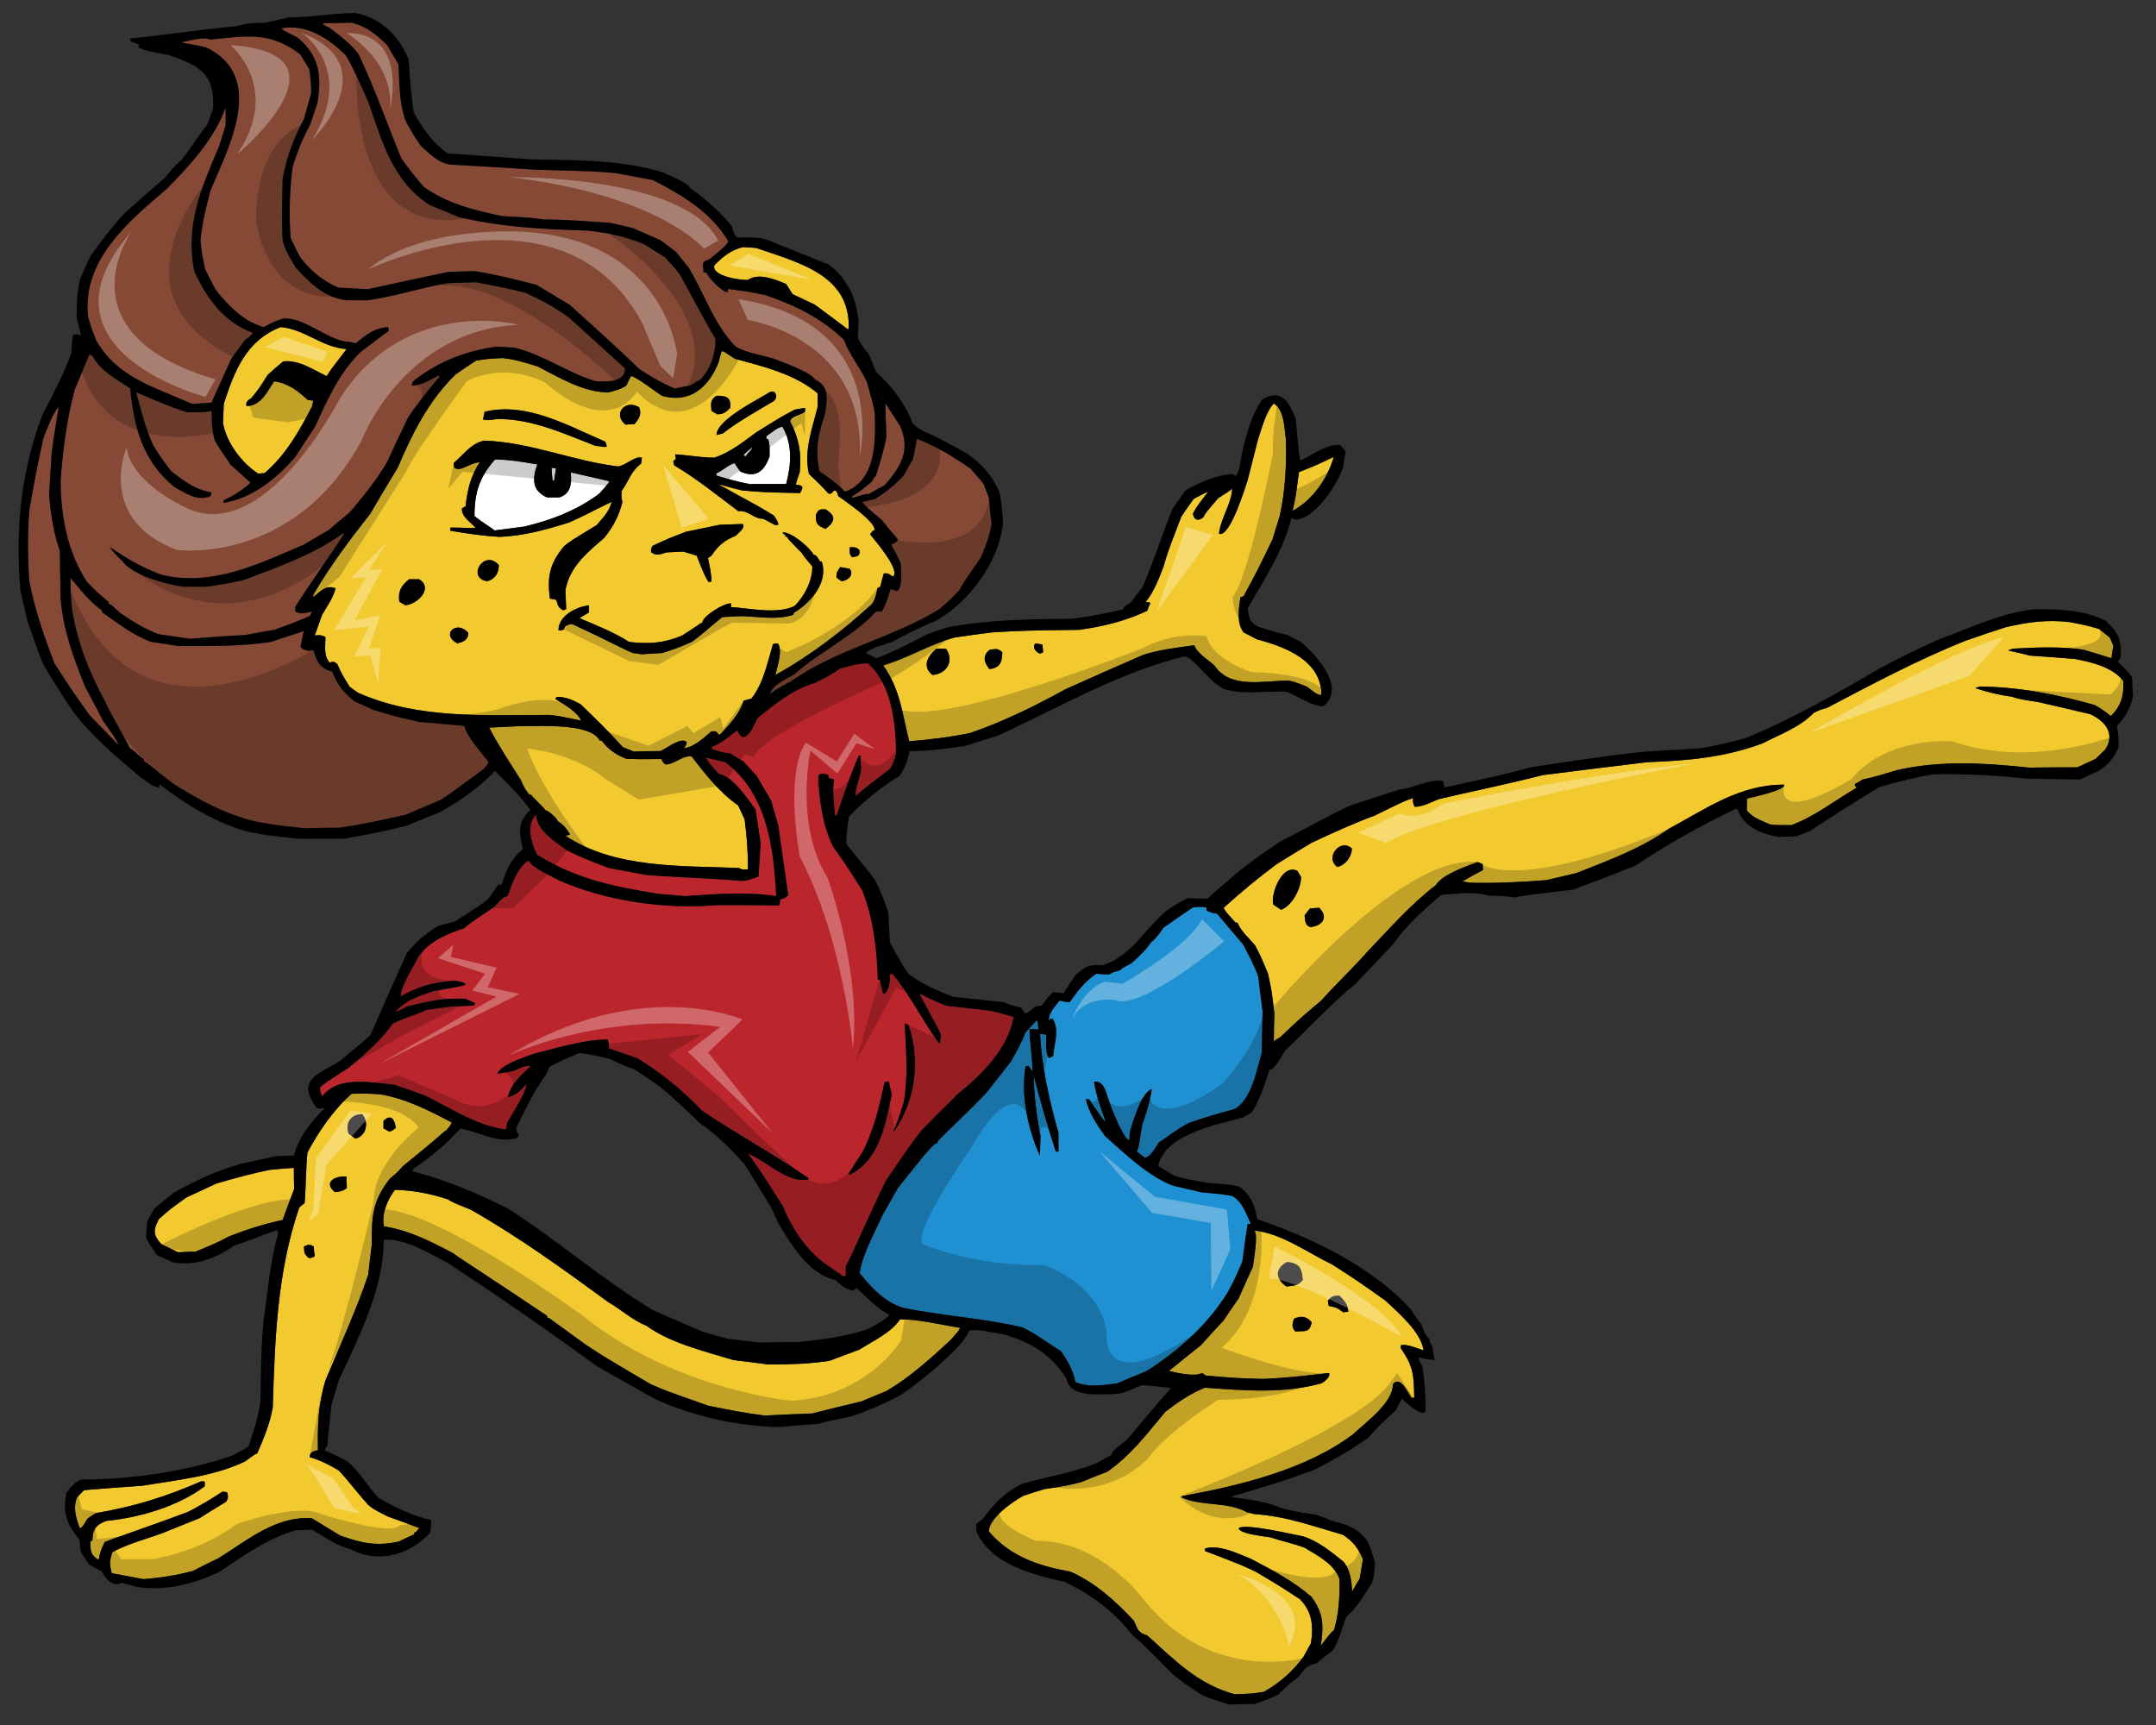 <?xml version="1.0" encoding="utf-8"?>
<!-- Generator: Adobe Illustrator 17.0.0, SVG Export Plug-In . SVG Version: 6.00 Build 0)  -->
<!DOCTYPE svg PUBLIC "-//W3C//DTD SVG 1.1//EN" "http://www.w3.org/Graphics/SVG/1.1/DTD/svg11.dtd">
<svg version="1.1" id="Layer_1" xmlns="http://www.w3.org/2000/svg" xmlns:xlink="http://www.w3.org/1999/xlink" x="0px" y="0px"
	 width="200px" height="160px" viewBox="0 0 200 160" style="enable-background:new 0 0 200 160;" xml:space="preserve">
<rect x="0" y="0" width="200" height="160" fill="#333333" stroke="none"/>
<path id="color4" style="fill:#F2CA30;" d="M114.891,120.454c-0.472,0.67-0.943,1.366-1.415,2.061
	c-0.697,0.74-1.39,1.482-2.06,2.249c-0.993,0.79-1.986,1.58-2.979,2.394c0.771,0.19,2.458,0.573,3.052,0.19
	c0.125,0.071,0.251,0.142,0.373,0.238c2.805,0.242,2.805,0.242,5.238,0.313c2.085-0.07,4.142-0.313,6.202-0.551
	c0.125,0.383-0.421,0.79-0.719,0.96c-3.501,0.979-7.223,0.67-10.795,0.404c-1.365,0.527-2.532,1.365-3.675,2.227
	c-1.661,1.985-3.249,4.094-5.409,5.576c-0.818,0.312-1.613,0.624-2.407,0.955c-1.341,0.338-1.341,0.338-3.399,0.649
	c-0.67,0.191-1.317,0.408-1.961,0.621c-1.019,0.55-3.202,2.082-3.202,3.305c1.962,2.321,4.616,3.207,7.569,3.732
	c2.383,1.077,4.143,2.703,5.882,4.55c0.323,0.74,0.397,1.147,1.241,1.363c2.555,2.299,4.665,4.523,8.115,5.458
	c1.563-0.051,1.563-0.051,2.681-0.218c1.466-0.813,2.753-1.937,3.721-3.301c0.224-0.407,0.445-0.813,0.671-1.224
	c0.222-1.553,0.147-2.871-1.017-4.067c-1.863-1.222-1.863-1.222-4.121-2.562c-1.316-0.623-1.316-0.623-4.689-1.913
	c0-0.099,0-0.168,0-0.24c1.363-0.36,3.003,0.455,4.241,0.956c1.964,1.029,3.972,2.083,5.638,3.542
	c1.141,1.579,1.113,2.609,0.865,4.524c0.349-0.453,0.77-1.077,1.216-1.459c0.474-1.532,0.521-3.112,0.521-4.717
	c-0.544-1.437-1.958-2.128-3.25-2.919c-0.868-0.334-2.256-0.646-3.176-0.958c-0.545-0.095-2.682-0.284-2.952-0.814
	c0.396-0.572,5.236,0.6,5.98,0.72c1.439,0.456,2.654,1.46,3.773,2.37c0.642,0.813,0.718,1.747,0.791,2.75
	c0.226-0.406,0.447-0.811,0.699-1.196c0.096-0.596,0.197-1.195,0.297-1.794c-0.397-0.981-0.921-1.674-1.864-2.273
	c-2.827-0.814-5.26-1.725-8.214-1.917c-0.222-0.07-0.446-0.116-0.669-0.167c-1.813-1.029-4.268-0.525-6.08-1.386
	c0.025-0.049,0.05-0.098,0.098-0.122c5.339-0.98,11.516-2.466,15.86-5.767c1.118-1.078,3.649-2.848,3.649-4.596
	c0.695-0.886,1.391,0.814,1.735,1.246c0.075,0,0.15,0,0.247,0c-0.047-2.062-0.047-2.875-1.239-4.574c0-0.118,0-0.213,0-0.309
	c0.719-0.095,1.415,0.288,2.108,0.478c-0.272-1.745-2.329-3.446-3.522-4.594c-2.605-1.845-2.605-1.845-4.938-3.351
	c-2.259-1.078-4.691-2.896-7.248-3.162c0.4,0.386-0.073,2.802-0.125,3.353C115.783,118.468,115.334,119.449,114.891,120.454z
	 M124.246,120.169c0.446,0.479,0.82,0.838,0.82,1.506c-0.149,0-0.3,0.024-0.449,0.05c-0.544-0.408-0.718-0.48-1.366-0.601
	c-0.021-0.165-0.049-0.335-0.073-0.477C123.577,120.192,123.647,120.214,124.246,120.169z M121.69,122.658
	c-0.248,0.955-0.522,0.787-1.54,0.838c-0.348-0.433-0.271-0.647-0.125-1.174C120.747,121.988,121.241,122.129,121.69,122.658z
	 M119.382,117.059c1.168,0.096,1.389,0.597,1.462,1.673c-0.472,0.55-0.768,0.503-1.513,0.6
	C118.289,118.587,118.263,117.68,119.382,117.059z M37.387,108.152c3.425-2.754,3.845-3.255,4.02-3.326
	c0.396-0.454,0.396-0.454,0.497-0.72c-2.158-1.124-4.195-2.178-6.626-2.607c-1.241-0.072-1.241-0.072-2.655-0.05
	c-1.688,1.485-3.053,3.494-4.097,5.435c-0.149,1.054-0.149,3.472-0.272,4.714c-0.174,0.121-0.346,0.266-0.496,0.408
	c-2.059,6.008-2.257,12.255-2.455,18.526c-0.248,1.483-0.845,2.895-1.441,4.283c-0.15,0.025-0.15,0.025-1.141,0.742
	c-2.88,1.388-6.378,1.724-9.529,2.25c-1.813,0.119-3.599,0.265-5.386,0.406c-0.222,0.216-0.447,0.455-0.671,0.693
	c-0.372,0.983-0.098,1.867,0.274,2.85c0.297-0.095,0.521-0.623,0.694-0.886c0.248-0.19,0.521-0.358,0.794-0.525
	c3.523-0.6,6.478-1.509,9.754-2.945c0.098,0,0.221,0,0.347,0.024c0,0.143,0,0.288,0,0.431c-2.506,1.866-5.955,2.896-9.109,3.208
	c-0.967,0.334-1.315,0.813-1.315,1.818c-0.074,0.023-0.149,0.073-0.198,0.12c0.049,0.932-0.025,1.148,0.77,1.699
	c0.099-0.622,0.272-1.077,0.57-1.676c0.67-0.288,4.467-1.557,7.792-2.824c1.59-0.861,1.59-0.861,3.128-1.843
	c0.124,0,0.274,0.023,0.421,0.047c0.125,0.335,0.125,0.551-0.075,0.885c-0.843,0.506-1.662,1.006-2.481,1.532
	c-1.191,0.48-2.382,0.957-3.574,1.436c-1.489,0.528-3.101,0.96-4.492,1.701c-0.298,0.836-0.273,1.126-0.074,1.962
	c0.967,0.167,1.935,0.358,2.929,0.55c1.563-0.117,3.102-0.355,4.616-0.765c0.769-0.404,1.562-0.791,2.356-1.173
	c2.706-1.675,5.287-3.927,8.662-3.711c0.868,0.528,1.737,1.055,2.629,1.605c1.986,0.693,3.351,1.027,5.46,0.551
	c0.473-0.241,0.943-0.456,1.416-0.669c0-0.052,0-0.098,0-0.146c0.174-0.071,0.174-0.071,0.472-0.43
	c-0.968-0.36-1.936-0.719-2.878-1.053c-0.473-0.242-1.812-0.838-2.06-1.341c-0.199-0.121-1.589-1.939-2.531-2.945
	c-0.869-0.524-1.689-0.932-2.707-1.243c0-0.455,0.398-0.576,0.77-0.645c-0.049-2.252,0.026-4.31,0.696-6.464
	c1.338-3.256,2.853-6.463,3.969-9.813c0.1-0.908,0.2-1.819,0.323-2.729c0-2.633,0.025-4.021,1.663-6.15
	C36.84,108.752,36.84,108.752,37.387,108.152z M28.676,116.698c-0.446-0.336-0.472-0.504-0.472-1.081
	c0.347-0.164,0.521-0.236,0.895,0c0.025,0.289,0.049,0.577,0.1,0.89C28.999,116.647,28.999,116.647,28.676,116.698z M31.058,110.569
	c-1.115-0.934,0.049-1.53,1.093-1.434c-0.051,0.477,0.024,0.575,0.024,1.053C31.877,110.474,31.455,110.545,31.058,110.569z
	 M32.971,105.614c-0.224-0.167-0.424-0.31-0.623-0.454c-0.372-0.979,0.225-1.818,1.243-1.818
	C34.26,104.084,33.986,105.376,32.971,105.614z M35.574,104.657c0-0.238,0-0.477,0-0.695c0.721-0.691,1.044-0.093,1.142,0.647
	c-0.198,0.192-0.322,0.264-0.596,0.359C35.922,104.85,35.748,104.753,35.574,104.657z M83.496,122.37c1.811,0,3.772,0.502,5.56,0.79
	c-0.051,0.192-0.051,0.192-0.894,1.149c-1.837,1.699-3.772,3.445-5.932,4.713c-0.769,0.313-1.539,0.625-2.308,0.96
	c-1.539,0.358-3.077,0.742-4.592,1.124c-1.463,0.047-2.928,0.119-4.393,0.191c-1.736-0.214-3.498-0.551-5.211-0.908
	c-3.896-1.366-3.896-1.366-5.385-2.011c-4.467-2.634-4.467-2.634-6.081-3.709c-1.117-0.814-2.209-1.605-3.3-2.396
	c-0.074-0.023-0.149-0.047-0.199-0.07c0-0.048,0-0.097,0-0.146c-5.361-3.613-7.743-5.094-8.76-5.839
	c-2.108-1.101-4.046-2.107-6.377-2.466c-0.273-1.124,0.347-2.537,1.017-3.397c1.787,0.069,3.202,0.334,4.889,0.884
	c0.521,0.311,0.521,0.311,2.135,0.959c4.466,2.535,8.66,5.575,12.779,8.591c1.216,0.695,2.209,1.652,3.525,2.179
	c2.233,1.628,5.435,2.37,8.065,3.182c1.067,0.121,2.134,0.265,3.227,0.409c1.935,0,3.77-0.048,5.682-0.335
	c0.918-0.358,1.837-0.694,2.756-1.03C80.94,124.404,82.677,123.613,83.496,122.37z M26.219,113.157
	c-1.714,0.357-3.327,0.884-4.939,1.506c-1.24,0.647-1.24,0.647-3.151,1.436c-0.544,0-1.091,0.023-1.613,0.048
	c-0.521-0.262-1.042-0.501-1.539-0.742c-0.794-0.86-0.769-1.293-0.248-2.322c0.993-0.884,0.993-0.884,2.555-2.009
	c0.919-0.432,1.837-0.861,2.781-1.293c1.637-0.479,3.275-0.934,4.938-1.269c0.745-0.073,1.49-0.144,2.258-0.19
	c0,0.646,0,1.291,0.027,1.961C26.914,111.239,26.566,112.198,26.219,113.157z M192.467,61.12c-1.389-0.119-2.779-0.213-4.143-0.309
	c-0.697-0.167-1.366-0.336-2.036-0.478c0.147-0.074,0.295-0.121,0.472-0.168c2.183-0.12,4.318-0.215,6.501,0.095
	c2.158,0.624,2.507,0.813,2.632,0.767c0-0.502,0.074-0.551,0.146-1.149c-0.122-0.264-0.224-0.504-0.321-0.743
	c-0.346-0.263-0.671-0.526-0.99-0.789c-1.145-0.335-1.145-0.335-2.758-0.646c-2.156-0.239-3.822,0-5.904,0.479
	c-1.269,0.407-2.532,0.838-3.773,1.269c-4.416,1.769-8.636,4.018-12.83,6.222c-0.622,0.167-0.622,0.167-1.218,0.455
	c-1.214,1.293-3.15,2.011-4.738,2.824c-3.524,1.317-6.924,1.606-10.697,1.748c-3.227,0.382-6.451,0.791-9.678,1.197
	c-3.798,0.958-7.021,1.604-9.654,2.226c-0.644,0.263-1.511,0.717-2.232,0.717c-0.2-0.334-0.174-0.43-0.174-0.813
	c-0.868,0.309-0.868,0.309-3.549,1.627c-2.012,0.743-3.944,1.627-5.882,2.538c-1.071,0.646-2.135,1.291-3.202,1.962
	c-1.714,1.267-3.322,2.607-4.914,4.044c0,0.261,0.943,1.173,1.092,1.388c0.051,0,0.102,0,0.176,0
	c0.296,0.767,1.115,1.484,1.639,2.106c0.497,0.956,0.497,0.956,1.191,2.61c0.348,1.601,0.348,1.601,0.596,3.708
	c-0.027,0.861-0.051,1.724-0.051,2.585c0.2-0.144,0.396-0.288,0.618-0.405c1.784-1.7,1.784-1.7,3.799-3.4
	c1.362-1.532,2.953-3.017,4.317-4.571c1.984-2.059,3.972-4.354,6.279-6.104c0.62-1.005,2.756-1.722,3.895-2.154
	c0.149,0.048,0.3,0.12,0.47,0.193c0,0.166,0,0.357,0.027,0.55c-0.645,0.335-1.289,0.693-1.912,1.052
	c0.199,0.023,0.395,0.072,0.596,0.12c2.382,0.072,4.841-0.048,7.223-0.24c0.892-0.215,1.814-0.429,2.728-0.645
	c2.882-1.125,6.057-2.298,8.564-4.094c3.548-1.916,6.603-4.116,10.722-4.116c0.247,0.503-2.956,1.171-3.427,1.294
	c-0.022,0.357-0.022,0.717-0.022,1.077c0.445,0.668,1.389,0.98,2.132,1.315c0.548,0.073,0.548,0.073,1.983,0.073
	c2.139-0.767,4.119-2.345,6.08-3.471c-0.172-0.167-0.172-0.167-0.172-0.337c0.249-0.143,0.498-0.287,0.748-0.431
	c1.065-0.214,2.108-0.55,3.147-0.86c4.07-0.933,8.115-0.671,12.261-0.238c1.489-0.025,2.977-0.025,4.49-0.025
	c0.548-0.263,1.121-0.526,1.689-0.79c0.298-0.287,0.596-0.574,0.893-0.86c0.945-1.46,0.024-2.611-1.389-3.28
	c-1.612-0.382-3.225-0.766-4.839-1.126c-0.821-0.145-1.689-0.215-2.457-0.502c-1.142-0.143-2.284-0.43-3.375-0.79
	c0.125-0.047,0.249-0.095,0.372-0.141c3.524,0,7.321,0.741,10.67,1.699c0.545,0.285,0.545,0.285,1.538,1.027
	c0.946-0.909,1.24-1.986,1.144-3.255C195.988,61.888,194.007,61.409,192.467,61.12z M118.837,84.385
	c-0.25-0.166-0.497-0.332-0.721-0.48c-0.273-0.932,0.793-3.829,2.231-3.134c0.102,0.19,0.221,0.383,0.347,0.576
	C120.694,82.398,119.879,84.001,118.837,84.385z M121.564,85.99c-0.496-0.144-0.496-0.6-0.546-1.078
	c0.149-0.215,0.323-0.432,0.496-0.647c0.275-0.021,0.546-0.046,0.844-0.07C123.277,85.08,122.683,85.87,121.564,85.99z
	 M124.049,80.413c-1.192-0.91,0.319-2.706,1.365-1.699C125.361,79.502,124.839,80.22,124.049,80.413z M49.272,73.71
	c-0.073,0-0.122,0-0.172,0c-0.348-0.455-0.571-0.79-0.77-1.339c-1.016-1.605-2.085-3.209-2.953-4.884
	c0.994-0.048,1.986-0.095,3.003-0.142c1.539,0.047,6.378-0.336,7.247,1.338c0.051,0,0.099,0,0.174,0
	c0.669,0.863,1.314,1.316,2.309,1.7c1.835,0.072,2.331,0,3.249,0.024c0.125,0.288,0.125,0.288,0.372,0.503
	c0.819,0,1.613-0.885,2.434-0.743c1.24,1.626,2.605,3.351,4.317,4.549c0.199,0.43,0.397,0.86,0.595,1.29
	c0.2,1.557,0.323,3.064,0.299,4.643c-0.173,0-0.347,0-0.497,0c-0.124-0.047-0.248-0.093-0.348-0.143
	c-5.311-0.217-11.49,0.073-16.081-2.99c0.398-0.074,0.398-0.074,0.423-0.144c-0.348-0.551-0.573-0.838-1.117-1.198
	c-0.124-0.31-0.844-0.957-1.166-1.028C50.516,74.955,49.324,73.878,49.272,73.71z M50.888,66.314
	c0.844,0.072,0.844,0.072,3.002,0.527c-0.274-0.79-1.688-1.581-2.382-2.01c0.049-0.073,0.098-0.145,0.148-0.193
	c0.845,0,1.465,0.29,2.184,0.67c2.159,2.084,2.159,2.084,3.946,3.998c0.324,0.121,0.645,0.264,0.992,0.407
	c0.82-0.023,1.639-0.047,2.483-0.047c0.571-0.239,1.911-1.34,2.431-0.837c0,0.215,0,0.215-0.248,0.573
	c0.994-0.144,1.813-0.934,2.532-1.556c0.372-0.047,0.521-0.024,0.694,0.313c0.049-0.025,0.1-0.05,0.174-0.073
	c0.869-0.956,1.761-1.867,2.133-3.088c0.225-0.07,0.473-0.143,0.719-0.192c1.142-1.459,1.49-3.326,2.012-5.073
	c0.147-0.025,0.296-0.049,0.447-0.049c0.495,0.647-0.101,2.274-0.225,2.92c3.178-1.747,6.303-4.141,8.958-6.582
	c0.298-0.456,0.423-0.934,0.497-1.46c0.076-0.047,0.174-0.096,0.273-0.144c0.099-0.406,0.199-0.812,0.323-1.219
	c0.446-0.073,0.497,0.07,0.843,0.287c0.77-0.575-1.687-3.375-2.11-3.926c0.224-0.312,0.224-0.312,0.423-0.406
	c0-0.863-2.879-2.753-3.375-3.136c-0.099-0.359-0.099-0.359-0.274-0.528c-0.075,0.025-0.148,0.049-0.224,0.074
	c-0.048,0.19-0.172,0.263-0.42,0.215c-1.044-1.173-1.589-1.556-1.814-1.843c-0.47-2.154,0.299-4.117,0.821-6.223
	c0-0.406,0-0.813,0-1.221c-2.061-1.769-5.063-2.512-7.67-3.206c-0.37-0.24-0.742-0.48-1.116-0.72
	c-0.048,0.024-0.099,0.048-0.149,0.073c-0.097,0.311-0.173,0.622-0.247,0.934c-0.892,2.298-2.631,3.901-5.286,3.135
	c-0.374-0.24-2.433-1.82-2.853-1.82c-0.151,0.289-0.3,0.575-0.422,0.862c-0.473,0.335-1.119,0.527-1.69,0.646
	c-2.333,0-4.54-1.386-6.525-2.393c-1.143-0.357-2.11-0.669-3.276-0.79c-1.44,0.073-1.44,0.073-2.458,0.239
	c-0.644,0.407-1.266,0.838-1.886,1.271c-2.53,2.44-4.044,5.527-5.385,8.663c-0.868,1.411-1.711,2.848-2.557,4.285
	c-1.86,2.368-3.722,4.834-5.235,7.443c-0.026,0.095-0.05,0.192-0.05,0.288c0.694-0.553,1.143-1.174,2.084-0.839
	c-0.223,0.887-0.794,1.675-1.264,2.49c-0.224,0.621-0.449,1.245-0.671,1.89c0.496-0.048,0.595-0.048,0.993,0.144
	c0,0.79-0.2,1.795,0.42,2.394c0.298-0.215,0.496-0.047,0.695,0.143c0.371,0.838,0.371,0.838,1.117,2.061
	c0.248,0.189,0.521,0.381,0.795,0.573C38.777,66.722,44.882,66.314,50.888,66.314z M78.831,50.758c0.372,0,0.72-0.026,0.918,0.334
	c-0.024,0.549-0.198,0.479-0.694,0.597C78.756,51.404,78.831,51.164,78.831,50.758z M77.937,52.601
	c0.297,0.047,0.596,0.095,0.895,0.165c0.421,0.6-0.199,1.078-0.769,1.15c-0.175-0.12-0.324-0.238-0.472-0.358
	C77.59,53.079,77.665,53.031,77.937,52.601z M76.571,47.238c1.019,0.623,0.919,1.15,0,1.821c-0.794-0.337-0.892-0.48-0.892-1.293
	C75.927,47.238,76.002,47.238,76.571,47.238z M71.484,36.324c0.101,0,0.199,0,0.299,0c0.297,0.288,0.297,0.552,0.023,0.862
	c-1.612,0.956-3.3,1.891-4.788,3.04c-0.198,0.024-0.372,0.072-0.546,0.119C66.473,38.911,70.418,37.02,71.484,36.324z
	 M66.473,36.708c0.916,0,1.364,0.143,1.264,1.126c-0.446,0.431-0.571,0.549-1.191,0.597c-0.198-0.119-0.371-0.215-0.545-0.311
	C65.952,37.45,65.852,37.09,66.473,36.708z M62.623,42.141c1.219,0.071,2.434,0.311,3.649,0.311
	c1.514-0.526,2.606-1.413,3.871-2.345c2.309-1.436,2.309-1.436,3.573-2.107c0.324-0.072,0.646-0.119,0.969-0.166
	c0,0.095,0,0.214,0,0.334c-0.348,0.335-1.289,0.43-1.39,0.91c0.819,1.579,1.067,2.921,0.894,4.715
	c-0.323,0.91-0.323,0.91-0.348,1.172c0.719,0.049,0.694,0.239,0.372,0.768c-3.376-0.072-3.376-0.072-5.36-0.242
	c-1.34-0.31-1.96-0.55-2.184-0.55c3.822,2.083,3.822,2.083,5.113,2.874c0.198,0.31,0.373,0.502,0.42,0.86
	c-0.098,0-0.199,0.026-0.272,0.047c-0.373-0.213-0.745-0.405-1.116-0.598c-0.944,0-1.365-0.813-2.333-0.717
	c-1.96-1.46-3.822-2.993-5.932-4.237c-0.049-0.143-0.073-0.264-0.098-0.383c0.075-0.071,0.149-0.145,0.248-0.214
	C62.675,42.429,62.65,42.285,62.623,42.141z M60.565,50.613c1.441-0.67,1.441-0.67,3.077-1.292c1.043-0.215,2.085-0.431,3.128-0.647
	c0.694-0.023,1.412-0.047,2.133-0.071c0.273,0.358-0.446,0.862-0.67,1.102c-0.993,0.381-1.688,0.958-2.233,1.842
	c-0.125,0.072-0.222,0.143-0.323,0.216c0.149,0.742,0.323,1.437,0.323,2.179c-0.099,0-0.198,0.023-0.273,0.047
	c-0.471-0.742-0.769-1.628-1.092-2.442c-0.422-0.143-0.843-0.262-1.241-0.382c-0.521,0.024-1.042,0.047-1.563,0.071
	c-0.622,0.192-0.943,0.359-1.439-0.024C60.393,50.949,60.393,50.781,60.565,50.613z M63.245,58.966
	c1.44-0.909,1.688-1.149,1.911-1.22c0-0.597,2.135-1.891,2.657-1.771c0,0.095,0,0.216,0,0.335c1.711,0.096,4.243,0.695,5.881-0.095
	c0.943-0.91,1.663-2.347,1.663-3.663c-0.324-0.431-0.72-0.813-0.968-1.245c-1.314-1.341-1.314-1.341-1.389-1.53
	c-0.051,0-0.101,0-0.15,0c0-0.073,0-0.122,0-0.169c-0.198-0.072-0.198-0.072-0.249-0.239c0.868,0,2.458,1.364,2.88,2.083
	c0.273,0,0.446,0.431,0.594,0.623c0.051,0,0.101,0,0.149,0c0.646,1.891-0.967,3.805-2.58,4.762c-0.024,0.048-0.05,0.12-0.05,0.19
	c-1.589,0.503-3.152,0.169-4.814,0.122c-0.597,0.022-1.192,0.048-1.786,0.095c-1.39,1.126-2.061,1.772-2.829,2.297
	c-0.895,0.408-1.788,0.743-2.731,1.03c-0.645,0.023-1.289,0.072-1.911,0.119c-0.272-0.047-0.544-0.096-0.817-0.119
	c-0.894-0.36-2.408-1.198-5.611-2.681c-0.321,0-0.768,0.144-0.768,0.502c-0.322,0.096-0.322,0.096-0.52,0.071
	c0-1.341,1.586-2.154,2.826-2.321c0,0.216,0,0.431,0,0.67c-0.296,0.168-0.593,0.335-0.868,0.527c1.564,0.67,3.177,1.292,4.592,2.201
	C60.145,59.756,61.559,59.661,63.245,58.966z M59.275,37.761c0.298,0.647-0.025,1.125-0.422,1.58c-0.273,0-0.545,0.023-0.82,0.047
	C56.843,38.479,57.885,36.995,59.275,37.761z M44.956,38.19c3.922-0.933,7.717,1.293,11.193,2.778
	c0.05,0.144,0.099,0.287,0.149,0.43c-0.075,0.024-0.125,0.047-0.175,0.07c-0.296-0.046-0.594-0.094-0.893-0.118
	c-3.051-1.173-5.807-2.49-9.106-2.49c-0.498,0.071-0.82,0.168-1.316,0.049C44.856,38.671,44.907,38.431,44.956,38.19z M37.61,56.143
	c-0.198-0.12-0.396-0.239-0.57-0.336c-0.125-0.981,0.174-1.484,0.917-2.081c0.299,0,0.596,0,0.919,0
	C40.216,54.539,38.777,56.023,37.61,56.143z M42.399,59.661c-1.563-0.861,0.026-2.178,1.043-0.958
	C43.442,59.351,42.945,59.59,42.399,59.661z M45.203,53.916c-1.96-0.31-0.296-3.04,1.067-1.507
	C46.271,53.175,45.949,53.678,45.203,53.916z M41.778,49.225c0-0.094,0-0.191,0-0.287c0.795-0.024,1.936,0.074,2.334,0.023
	c-0.497-0.597-1.267-0.957-1.267-1.794c0.099-0.073,0.223-0.144,0.348-0.215c0.148-1.508,0.473-2.799,1.315-4.093
	c-0.745,0.095-1.19,0.455-1.862,0.646c-0.569-0.026-0.545-0.097-0.545-0.575c0.893-0.742,1.613-1.844,2.829-2.058
	c4.294,0.142,8.19,1.891,12.407,2.392c0.772-0.119,1.515-0.98,2.21-0.813c-0.026,0.168-0.049,0.359-0.075,0.551
	c-0.992,0.742-1.142,1.652-1.813,2.537c-0.024,0.623-0.024,0.623,0.076,1.028c-0.322,1.294-0.843,2.276-1.688,3.328
	c-1.588,1.364-3.251,2.727-3.599,4.881c0.025,0.576,0.051,1.15,0.075,1.725c-0.098,0.024-0.198,0.071-0.272,0.119
	c-0.521-0.334-0.473-0.405-0.647-0.98c-0.198-0.048-0.396-0.096-0.595-0.12c-0.272-2.059,0-3.278,1.316-4.858
	c0.522-0.431,0.522-0.431,3.028-1.962c0.644-0.769,1.116-1.173,1.39-2.155c-1.812,0.861-2.407,1.243-3.947,1.914
	c-2.135,0.671-4.193,1.246-6.453,1.34C44.807,49.705,43.292,49.489,41.778,49.225z M89.998,67.99
	c3.077-1.052,6.03-2.513,8.859-4.069c2.383-1.077,4.791-2.13,7.198-3.182c1.513-0.48,3.151-0.671,4.74-0.886
	c0.197,0.67,1.265,1.363,1.836,1.843c1.464,2.248,4.54,1.435,6.848,1.435c0.497,0.073,0.497,0.073,1.737,0.553
	c0.398,0.261,0.893,0.788,1.366,0.788c0-3.207-3.35-4.476-5.981-5.168c-0.422-0.217-0.843-0.432-1.241-0.647
	c-0.67-0.887-0.444-2.203-0.298-3.233c0.099-0.047,0.2-0.094,0.298-0.118c1.363-2.54,1.363-2.54,2.681-5.267
	c0.222-0.743,0.449-1.46,0.671-2.177c0.521-2.346,0.645-4.739,0.57-7.132c-0.149-1.007-0.128-2.682-1.116-3.305
	c-0.693,0.671-1.167,2.441-1.465,3.328c-0.324,1.268-0.646,2.537-0.967,3.805c-0.176,0.48-1.614,5.338-2.657,4.955
	c0.15-1.437,1.217-2.873,1.217-4.212c-0.198,0.215-0.198,0.215-1.29,0.91c-1.168,1.365-1.168,1.365-1.366,1.747
	c-0.47,0.455-0.943,0.24-0.968-0.334c0.323-0.6,0.323-0.6,1.416-2.035c-0.473,0.215-0.918,0.455-1.366,0.693
	c-0.396,0.552-0.77,1.101-1.142,1.651c-1.29,3.376-1.29,3.376-1.64,4.621c-0.421,1.077-0.916,2.394-1.662,3.28
	c0.349,0.023,0.349,0.023,0.423,0.118c-0.098,0.216-0.197,0.456-0.271,0.696c-2.01,0.958-4.071,1.46-6.305,1.771
	c-5.212,0.072-5.212,0.072-8.115,0.24c-1.167,0.144-2.333,0.31-3.474,0.478c-2.309,0.647-4.344,1.915-6.602,2.586
	c1.589,2.225,1.762,4.476,2.408,7.036C86.225,68.612,88.136,68.374,89.998,67.99z M96.054,59.685
	c0.199,0.024,0.422,0.049,0.644,0.096c0.025,0.215,0.05,0.455,0.074,0.693c-0.098,0.097-0.098,0.097-0.346,0.144
	C96.102,60.474,95.706,60.02,96.054,59.685z M91.834,60.258c0.522-0.047,0.719-0.167,1.143,0.24c0,0.911-0.224,1.461-1.19,1.557
	C91.288,61.48,91.089,60.786,91.834,60.258z M86.87,60.164c0.299,0,0.596,0,0.894,0.023c0.77,1.102,0.075,2.322-1.266,2.417
	C85.507,61.84,86.052,60.833,86.87,60.164z M119.904,47.382c0.294-1.316,0.294-1.316,0.592-3.59
	c1.564-0.622,1.564-0.622,3.229-1.412C123.151,44.366,121.789,46.377,119.904,47.382z M22.868,37.665
	c1.316,0,1.912-1.317,2.559-2.297c1.364,0.191,2.182,0.886,3.15,1.747c0.148,0,0.322,0.024,0.496,0.048
	c-0.049,0.168-0.099,0.335-0.124,0.525c-1.166,2.25-2.431,4.524-4.416,6.2c-0.198,0-0.399,0.022-0.571,0.048
	c-1.564-1.005-2.953-2.896-3.276-4.691c0.024-0.599,0.049-1.197,0.075-1.795c0.969-2.968,2.035-5.865,5.285-7.108
	c2.186,0.167,3.824,1.891,6.107,2.034c-1.564,2.036-1.564,2.036-1.836,2.513c-1.243-0.573-2.607-1.554-4.046-1.364
	c-0.497,0.407-0.966,0.814-1.439,1.245c-0.771,1.219-0.771,1.219-1.49,2.154C23.018,37.114,22.77,37.257,22.868,37.665z
	 M66.272,24.596c0.794-0.79,1.54-1.413,2.656-1.674c0.396,0.023,0.793,0.047,1.192,0.071c4.044,1.388,8.784,2.536,8.61,7.492
	c-0.049,0-0.075,0.024-0.099,0.047c-1.017-0.766-2.035-1.532-3.051-2.274c-0.696-0.334-1.391-0.669-2.061-0.98
	c-0.199-0.311-0.398-0.622-0.596-0.933c-0.943-0.407-2.58-1.076-3.524-0.384C68.854,26.032,65.926,25.627,66.272,24.596z"/>
<path id="color3" style="fill:#1F90D1;" d="M115.313,87.592c-0.822-0.956-1.614-1.913-2.408-2.847
	c-0.447-0.071-0.447-0.071-0.944-0.265c-0.025-0.119-0.049-0.237-0.075-0.333c-0.742-0.05-0.742-0.05-1.239,0.023
	c-0.919,0.62-1.811,1.243-2.707,1.867c-0.346,0.478-0.668,1.004-1.14,1.341c-0.522,0.765-1.166,1.362-1.861,1.985
	c-0.794,0.405-0.794,0.405-1.068,0.646c-0.643,0.167-0.643,0.167-0.991,0.383c-0.397-0.023-0.794-0.048-1.19-0.073
	c-1.043,0.694-1.761,1.65-2.456,2.634c-0.572,0-0.721-0.145-0.944-0.145c-0.473,0.622-1.017,1.126-1.017,1.963
	c0.023-0.096,0.047-0.167,0.098-0.238c0.076-0.024,0.174-0.048,0.273-0.048c0.67,0.98,0.149,2.345,0.05,3.469
	c-0.125,0.049-0.247,0.122-0.373,0.191c-0.396-0.382-0.247-1.817-0.247-2.178c-0.199-0.024-0.397-0.046-0.596-0.07
	c0.173,3.088,0.869,6.198,1.712,9.168c0,0.574,0,1.149,0,1.745c-0.1,0-0.175,0-0.249,0c-0.769-2.345-1.439-4.715-2.06-7.107
	c0.05,1.915,0.273,3.78,0.645,5.672c-0.023,0.599-0.048,1.197-0.048,1.819c-1.116-2.369-1.812-5.696-1.341-8.282
	c0.075-0.021,0.176-0.046,0.274-0.046c0.125,0.166,0.248,0.334,0.373,0.525c0-1.315-0.273-2.635-0.273-3.949
	c0.273,0,0.545,0.023,0.818,0.049c-0.049-0.743-0.049-0.743-0.149-0.862c-0.348,0.359-0.694,0.742-1.043,1.123
	c-0.371,0.96-0.844,1.797-1.339,2.682c-0.77,0.981-1.54,1.963-2.308,2.944c-2.06,2.131-2.978,2.919-4.465,4.43
	c-0.026,0.044-0.051,0.118-0.051,0.191c-0.422,0.117-0.895,0.812-1.192,1.098c-0.843,1.03-1.662,2.06-2.483,3.09
	c-0.496,0.861-0.993,1.745-1.488,2.632c-0.694,1.604-1.836,3.543-2.06,5.266c1.067,1.339,2.282,2.657,3.997,3.207
	c3.646,0.766,7.445,0.958,11.068,1.819c1.289,0.576,2.381,1.484,3.598,2.202c0.645,0.934,1.143,1.771,1.339,2.873
	c0.472,0.215,0.993,0.284,1.539,0.335c1.167-0.051,1.167-0.051,2.334-0.214c0.918-0.387,1.836-0.768,2.754-1.15
	c3.003-1.916,5.709-4.333,7.544-7.35c0.646-1.221,0.646-1.221,1.318-2.774c0.148-1.174,0.319-2.347,0.495-3.519
	c0.097,0,0.199,0,0.295,0c-0.419-0.911-0.767-2.035-1.712-2.586c-0.942-0.167-0.942-0.167-2.854-0.335
	c-0.893-0.215-1.784-0.431-2.679-0.623c-2.383-0.957-4.393-2.942-6.278-4.595c-0.695-0.957-1.565-2.275-1.763-3.425
	c0.099,0,0.198,0,0.296,0.027c1.316,1.913,1.316,1.913,1.54,2.082c-0.447-1.222-0.893-2.441-1.092-3.711
	c0.546-0.119,0.795,0.264,1.019,0.67c0.645,1.915,0.645,1.915,1.292,3.375c0.245,0.383,0.544,1.197,0.967,1.388
	c0-0.286,0.024-0.55,0.049-0.814c0.297-0.933,1.041-3.638,2.034-3.949c-0.175,1.15-0.497,2.202-0.893,3.304
	c-0.322,2.059-0.322,2.059-0.496,2.488c0.249,0.19,0.496,0.384,0.744,0.576c0.572-0.122,0.969-0.935,1.291-1.413
	c0.942-0.622,1.813-1.339,2.853-1.844c1.961-0.646,1.961-0.646,4.196-1.269c1.588-0.911,2.033-3.661,2.504-5.218
	c0.026-1.29,0.053-2.584,0.075-3.878c-0.149-1.074-0.274-2.13-0.399-3.182C116.352,89.532,115.831,88.573,115.313,87.592z"/>
<path id="color2" style="fill:#BB262C;" d="M36.593,100.613c0.894,0.312,1.812,0.622,2.73,0.956c2.48,1.197,4.838,2.825,7.619,3.208
	c0.024-0.238,0.074-0.454,0.123-0.671c0.423-0.717,1.787-2.85,1.787-3.564c-0.569,0.598-0.917,1.004-1.712,1.22
	c0.149-1.125,1.291-2.106,2.085-2.87c-0.547-0.099-1.142,0.285-1.639,0.454c-0.497,0.07-0.968,0.167-1.439,0.261
	c0.224-0.86,2.754-1.626,3.375-1.866c2.285-0.574,4.467-1.268,6.825-1.341c0.147,0.289,0.123,0.505,0.123,0.838
	c0.868,0.289,1.737,0.6,2.63,0.909c2.161,1.293,4.294,3.04,6.006,4.86c3.227,2.18,6.75,4.091,9.902,6.269
	c-0.023,0.025-0.023,0.074-0.023,0.122c-2.011,0.383-3.772-1.7-5.609-2.396c1.191,1.557,2.183,3.21,3.251,4.885
	c0.77,1.916,1.986,3.782,3.622,5.121c0.646,0.454,1.292,0.91,1.961,1.364c0.075,0,0.149,0,0.249,0c0-0.311,0-0.622,0-0.91
	c0.373-0.62,2.358-5.17,3.698-7.897c2.134-3.16,2.134-3.16,3.374-4.763c2.283-2.347,2.806-2.752,3.227-3.256
	c2.331-1.842,4.739-4.261,5.286-7.228c-0.695-0.193-1.39-0.383-2.083-0.552c-1.392-0.167-2.781-0.335-4.147-0.479
	c-1.19-0.479-1.19-0.479-2.506-1.125c-0.024,0.119,1.788,3.28,1.962,3.76c0,0.334-0.025,0.598-0.124,0.885
	c-1.539-2.035-2.706-4.55-4.344-6.462c-0.099,0-0.173,0-0.248,0c0,0.647,0,1.341-0.496,1.817c-0.049-0.023-0.098-0.047-0.148-0.047
	c-0.1-0.408-0.199-0.814-0.274-1.221c-0.074-0.023-0.148-0.023-0.198-0.023c-0.1-2.801-0.396-5.625-1.439-8.259
	c-0.844-1.364-1.736-2.751-2.705-4.067c-1.017-2.035-1.29-4.381-1.365-6.608c0.297-0.287,0.546-0.167,0.943-0.046
	c0,0.096,0,0.191,0.025,0.288c0.148,0.023,0.297,0.07,0.47,0.117c-0.173,1.173,0,2.251,0.101,3.401
	c0.048-0.048,0.098-0.096,0.174-0.12c0.621-1.843,1.241-3.686,2.009-5.457c0.051-0.023,0.1-0.048,0.174-0.048
	c0.024,0.982,0.024,0.982,0.075,0.958c0,0.933-0.546,1.843-0.546,2.801c2.208-1.82,2.855-2.18,3.25-2.562
	c0.224-0.455,0.423-0.839,0.522-1.317c0-2.705-0.396-6.581-2.63-8.424c-0.943,0-1.637,0.239-2.557,0.478
	c-1.016,0.671-1.016,0.671-2.355,1.341c-2.112,0.622-3.65,1.938-5.337,3.279c-0.273,0.575-0.646,1.651-1.365,1.771
	c-0.224-0.215-0.397-0.358-0.471-0.67c-0.745,0.55-1.49,1.22-2.382,1.555c0,0.049,0,0.121,0,0.193
	c0.868,0.287,0.868,0.287,1.736,0.431c0.397,0.238,0.796,0.478,1.191,0.718c0.422,0.454,0.845,0.91,1.267,1.388
	c0.421,0.743,0.867,1.485,1.314,2.249c0.223,0.768,0.446,1.534,0.669,2.322c0.299,2.131,0.598,4.284,0.918,6.439
	c-0.247,0.237-0.371,0.334-0.742,0.383c-0.027,0.191-0.049,0.383-0.049,0.574c-1.937-0.023-3.873-0.023-5.808-0.023
	c-4.791,0.406-10.175-0.359-14.568-2.25c-0.719-0.407-2.555-1.173-2.929-1.891c-1.066,0.718-1.512,2.13-1.935,3.277
	c-0.571,0.167-0.819,0.575-1.216,1.006c-2.284,1.531-2.284,1.531-2.805,1.987c-1.712,0.598-3.151,1.148-4.268,2.656
	c-0.422,0.886-1.637,2.753-1.637,3.686c1.587-0.934,3.2-1.363,5.036-1.461c0.199,0.048,0.969,0.119,0.969,0.359
	c-0.2,0.119-0.2,0.119-2.953,0.599c-1.341,0.455-2.557,0.813-3.5,1.892c0.149,0.022,0.149,0.022,1.019-0.456
	c1.911-0.478,3.497-0.836,5.459-0.72c0.273,0.122,0.545,0.242,0.844,0.387c0,0.047,0,0.119,0,0.19
	c-0.198,0.07-0.198,0.07-2.235,0.143c-0.745,0.098-1.489,0.191-2.233,0.312c-1.041,0.479-2.133,0.741-3.125,1.267
	c-1.142,1.582-2.558,2.826-4.097,4.095c-2.157,1.389-2.157,1.389-2.654,1.82c0,0.382,0.025,0.501,0.199,0.837
	C31.405,99.728,34.433,100.422,36.593,100.613z M83.869,102.097c0.372-2.369,0.172-4.786,0.05-7.182
	c0.098,0.05,0.223,0.098,0.346,0.146c1.167,3.303,0.647,7.132-1.414,10.006C83.545,103.222,83.545,103.222,83.869,102.097z
	 M80.046,106.812c1.017-2.104,1.539-4.164,2.01-6.438c0.124-0.024,0.247-0.048,0.397-0.073c0.074,0.407,0.174,0.814,0.274,1.223
	c-0.596,2.68-1.093,6.078-3.921,7.444c-0.025-0.05-0.05-0.096-0.075-0.121C79.153,108.152,79.599,107.483,80.046,106.812z
	 M49.821,79.288c-0.498-0.934-1.093-2.872-0.076-3.71c0,1.436,1.836,2.537,2.854,3.303c1.389,0.671,1.389,0.671,3.87,1.627
	c1.142,0.216,2.308,0.431,3.475,0.647c1.811,0.167,6.205,0.31,8.835,0.551c0.646,0,1.019-0.216,1.589-0.407
	c0.049-1.029,0.123-2.059,0.197-3.087c-0.173-1.055-0.322-2.083-0.471-3.112c-0.794-1.054-1.986-2.992-3.425-3.328
	c-0.422-0.48-0.892-0.932-1.191-1.507c0.596,0.143,1.191,0.288,1.812,0.431c3.872,2.919,4.492,7.946,4.714,12.421
	c-2.753-0.429-5.657-0.191-8.436,0c-0.843-0.07-1.688-0.143-2.532-0.216C56.769,82.209,53.468,81.515,49.821,79.288z"/>
<path id="color1" style="fill:#854936;" d="M43.069,67.32c0.273,1.077,1.564,2.442,2.26,3.353c-0.126,0.261-0.126,0.261-0.472,0.668
	c-2.755,2.035-2.755,2.035-4.02,2.873c-1.091,0.455-2.16,0.908-3.227,1.364c-2.036,0.455-4.07,0.91-6.129,1.196
	c-1.092,0-2.159,0.023-3.227,0.049c-2.655-0.287-2.655-0.287-4.542-0.623c-2.853-0.693-5.111-1.939-7.593-3.472
	c-1.489-1.124-2.556-2.081-2.753-2.13c0-0.07,0-0.119,0-0.167c-0.225-0.093-1.117-0.981-1.317-1.028
	c-0.72-1.437-1.96-3.518-2.283-4.308c-1.489-2.729-2.582-5.481-3.077-8.521c-0.15-1.627-0.15-1.627-0.15-2.967
	c0.993,1.149,1.713,2.154,2.928,3.014c0,0.048,0,0.098,0,0.169c1.466,1.006,2.855,2.129,4.566,2.752
	c0.845,0.12,1.688,0.24,2.556,0.383c2.804,0,5.732,0.047,8.514-0.383c1.017-0.334,2.034-0.67,3.076-1.005
	c-0.1,0.48-0.198,0.958-0.298,1.435c0.174,0.361,0.818,0.456,1.191,0.336c0.324,1.079,0.596,1.676,1.737,1.986
	c0.572,1.341,0.994,1.867,2.11,2.777c0.57,0.238,1.142,0.503,1.712,0.765c2.135,0.646,2.135,0.646,4.292,1.126
	C40.29,67.082,41.679,67.201,43.069,67.32z M7.879,63.659c-1.117-2.777-1.985-5.146-2.258-8.115
	c-0.025-1.484-0.049-2.969-0.075-4.451c-0.571-1.676-0.844-3.422-0.991-5.171c0.073-1.316,0.146-2.632,0.246-3.949
	c0.323-2.584,0.646-3.925,0.621-4.26c-0.621,0.815-0.967,1.892-1.366,2.825c-0.668,2.992-0.668,2.992-1.339,6.821
	c-0.174,2.178-0.149,4.381,0,6.558c0.521,2.657,1.365,5.1,2.333,7.612c1.712,2.657,1.712,2.657,3.301,4.858
	c0.868,0.885,1.737,1.772,2.605,2.68c0.124-0.12-1.217-1.962-1.364-2.154C9.021,65.812,8.451,64.735,7.879,63.659z M81.188,46.281
	c-0.422,0.096-0.819,0.192-1.215,0.287c0.396,0.456,0.396,0.456,1.886,1.724c0.372,0.552,1.34,1.556,1.438,1.794
	c-0.172,0.216-0.346,0.335-0.62,0.409c0.124,0.36,0.522,0.933,0.869,1.722c0.025,0.503,0.224,2.346-0.347,2.609
	c-0.199-0.07-0.398-0.143-0.597-0.191c-0.198,0.718-0.422,1.388-0.769,2.058c-0.199,0-0.397,0.025-0.596,0.047
	c-2.085,2.298-5.211,3.71-7.544,5.794c-0.646,0.406-2.084,0.979-2.259,1.842c0.57-0.478,1.264-0.813,1.935-1.172
	c4.171-2.968,9.431-4.022,13.775-6.702c0.966-0.839,0.966-0.839,1.86-1.771c0.422-0.766,0.422-0.766,1.986-3.016
	c0.421-1.005,0.794-1.987,0.991-3.063c-0.099-0.837-0.174-1.675-0.247-2.489c-0.174-0.43-0.348-0.862-0.497-1.292
	c-0.398-0.479-0.794-0.934-1.192-1.39c-1.538-1.075-3.2-2.105-4.986-2.775c-0.125,0.623-0.248,1.245-0.373,1.89
	c-0.298,0.502-0.597,1.03-0.893,1.558C82.999,44.988,82.18,45.634,81.188,46.281z M10.063,55.832c0,0.047,0,0.095,0,0.167
	c0.2,0.047,0.2,0.047,1.092,0.863c1.142,0.788,2.21,1.436,3.524,1.961c0.993,0.143,1.986,0.287,2.978,0.432
	c0.869-0.048,0.919-0.121,5.137-0.36c0.868-0.166,1.761-0.334,2.654-0.478c1.117-0.382,2.235-0.813,3.326-1.294
	c0.051-0.142,0.099-0.287,0.149-0.405c-0.547,0.143-1.068,0.309-1.539-0.025c0-0.144,0-0.287,0.024-0.43
	c1.44-2.298,3.052-4.476,4.517-6.75c-0.049-0.023-0.099-0.023-0.149-0.023c-2.706,1.962-6.054,3.134-9.182,4.308
	c-1.39,0.312-1.39,0.312-3.377,0.622c-0.743,0-1.488,0-2.208,0c-1.514-0.19-4.814-1.077-5.684-2.417
	c-0.297-0.215-1.167-1.174-1.117-1.244c1.614,1.1,2.979,1.89,4.791,2.56c4.664,1.125,9.007-1.004,13.177-2.8
	c0.768-0.455,1.539-0.911,2.332-1.364c0.62-0.551,1.266-1.079,1.911-1.604c1.266-1.485,2.481-2.993,3.475-4.669
	c0.645-1.413,1.315-2.824,1.984-4.211c0.895-1.293,1.863-2.514,2.88-3.711c-0.025-0.072-0.025-0.12-0.025-0.167
	c-0.843,0.455-1.564,0.909-2.531,0.981c0.025-0.239,0.025-0.239,0.172-0.455c2.259-1.771,4.815-2.777,7.669-3.159
	c0.571,0.024,1.142,0.049,1.712,0.096c2.655,0.646,4.914,2.345,7.521,3.111c0.967,0.047,2.704,0.12,2.704-1.196
	c-1.736-1.58-3.474-3.159-5.211-4.716c-1.241-0.933-2.605-1.65-4.044-2.297c-1.291-0.335-1.291-0.335-4.592-0.982
	c-0.894,0.026-1.786,0.049-2.68,0.098c-2.458,0.43-4.914,1.245-7.346,1.579c-0.672,0-1.315,0-1.96,0
	c-2.061-0.264-3.325-1.532-4.691-2.993c-0.472-0.812-1.041-1.651-1.241-2.56c-0.074-1.723-0.074-1.723,0-5.721
	c0.373-1.986,1.017-3.757,1.984-5.552c0.224-0.813,0.446-1.628,0.67-2.417c0-0.742-0.073-1.461-0.174-2.179
	c-0.296-0.479-0.572-0.933-0.843-1.387c-2.803-2.131-4.864-1.724-8.412-1.365c-0.348-0.335-2.161,0.168-2.607,0.239
	c0.174,0.097,0.968,0.168,2.283,0.479c5.609,2.705,2.109,9.24,0.398,13.285c-0.398,1.556-0.77,3.015-0.919,4.594
	c0.098,1.077,0.098,1.077,0.422,2.68c0.323,0.647,0.645,1.294,0.993,1.939c1.216,1.484,2.532,2.896,4.443,3.447
	c0.62-0.336,1.215-0.622,1.885-0.813c2.035,0,3.698,1.77,5.683,2.153c0.597,0.024,0.646,0.097,0.969,0.167
	c1.042-0.837,1.638-1.388,3.003-1.507c0.026,0.095,0.05,0.214,0.076,0.335c-0.869,0.646-1.739,1.293-2.582,1.938
	c-2.059,1.986-3.101,4.452-4.292,7.013c-0.621,0.934-1.243,1.868-1.837,2.801c-1.736,1.961-3.921,3.781-6.627,4.211
	c0-0.072,0-0.142,0-0.215c0.893-0.431,1.813-0.981,2.507-1.651c-0.62-0.573-1.24-1.124-1.86-1.676
	c-0.373-0.621-0.771-1.077-1.439-2.202c-0.299-1.029-0.299-1.722-0.299-2.775c-0.67,0.118-0.67,0.118-2.309,0.118
	c-1.86-0.644-1.86-0.644-4.713-1.864c0.47,1.698,0.869,3.349,1.611,4.978c0.819,1.268,0.819,1.268,1.664,2.368
	c1.142,0.886,2.209,1.701,3.674,1.94c0.048,0.144,0.048,0.144-0.05,0.359c-1.217,0.501-2.235-0.24-3.327-0.838
	c-2.977-2.417-3.747-5.553-4.119-9.167c-1.191-0.766-2.805-1.675-3.475-2.968c-0.174-0.145-0.174-0.145-0.322-0.145
	c-0.446,1.079-0.893,2.156-1.341,3.232c-0.745,2.752-1.092,5.528-1.314,8.353c0,3.328,0.596,6.629,2.431,9.479
	C8.897,54.826,8.897,54.826,10.063,55.832z M80.866,44.677c-0.57,0.479-1.142,0.982-1.812,1.341c0,0.047,0,0.096,0,0.167
	c1.314-0.383,1.314-0.383,1.538-0.359c0.471-0.288,0.968-0.55,1.464-0.814c1.539-1.748,2.433-3.255,1.439-5.506
	c-0.471-0.719-0.918-1.412-1.364-2.105c0.025,1.028,0.048,2.058,0.099,3.087c-0.223,1.244-0.596,2.441-0.993,3.663
	C81.063,44.296,81.063,44.296,80.866,44.677z M30.563,2.577c0.991,0.742,1.935,1.459,2.679,2.418
	c1.515,3.159,2.656,6.486,3.995,9.718c0.67,0.909,1.34,1.794,2.085,2.632c2.184,1.556,4.64,2.154,7.27,2.705
	c2.731,0.144,2.731,0.144,3.798,0.311c2.084,0,4.143,0.168,6.204,0.312c0.694,0.143,1.389,0.311,2.084,0.479
	c0.843,0.358,1.713,0.741,2.582,1.124c0.47,0.359,0.967,0.719,1.465,1.102c0.37,0.479,0.768,0.958,1.163,1.46
	c1.442,2.369,2.358,5.313,4.369,7.324c0.967,0.573,2.458,0.79,3.574,1.126c0.794,0.334,3.251,1.147,3.772,1.914
	c1.389,0.622,1.117,1.938,0.919,3.208c-0.646,1.915-0.942,3.374-0.496,5.312c0.843,0.576,1.663,1.15,2.357,1.892
	c2.929-1.054,2.854-4.787,2.755-7.347c-0.149-0.814-0.149-0.814-0.72-2.85c-0.646-1.338-1.613-2.513-2.135-3.901
	c-2.083-2.011-4.541-3.207-7.271-4.14c-1.49-0.312-1.49-0.312-3.475-0.575c-0.025,0.095-0.025,0.192-0.025,0.287
	c-0.447,0.095-1.812-1.341-1.962-1.771c-0.099-0.024-0.198-0.047-0.296-0.073c0-0.79-0.273-0.934,0.57-1.195
	c0.324-0.312,1.738-1.341,1.738-1.676c-1.639-2.704-4.17-4.212-6.999-5.674c-1.166-0.214-2.308-0.43-3.45-0.646
	c-2.06-0.168-2.06-0.168-7.396-0.311c-2.68-0.167-5.334-0.335-7.99-0.479c-1.191-0.215-1.811-0.981-2.679-1.722
	c-0.72-1.053-0.72-1.053-1.414-2.322c-0.622-1.675-0.571-3.518-0.671-5.266c-0.347-0.574-0.695-1.148-1.017-1.724
	c-0.944-0.98-2.011-1.843-3.401-2.129c-0.869,0.024-1.737,0.047-2.603,0.072C30.017,2.313,30.017,2.313,30.563,2.577z M8.922,31.585
	c2.011,3.473,5.31,4.261,8.909,5.889c0.595-0.049,1.191-0.096,1.786-0.119c0.596-1.366,1.217-2.73,1.836-4.068
	c0.422-0.6,0.845-1.199,1.291-1.772c0.547-0.382,0.547-0.382,0.721-0.647c-2.756-1.003-4.294-3.231-5.437-5.695
	c-0.868-4.286,0.623-7.683,2.309-11.633c0.199-0.647,0.396-1.292,0.596-1.915c0-0.574,0-1.124,0-1.675
	c-0.992,2.873-3.327,5.409-5.484,7.587c-3.649,3.088-7.893,6.702-7.271,11.896C8.524,30.651,8.599,30.701,8.922,31.585z
	 M27.609,3.486c2.059,1.7,2.234,3.639,1.837,6.056c-0.224,0.671-0.447,1.34-0.67,2.01c-0.696,1.269-1.24,2.585-1.638,3.974
	c-0.273,2.178-0.347,4.379-0.174,6.558c0.272,0.573,0.545,1.148,0.844,1.722c0.968,1.269,2.061,2.226,3.597,2.872
	c0.895,0.049,1.814,0.097,2.73,0.144c2.483-0.55,4.964-1.078,7.446-1.604c0.819-0.023,1.639-0.047,2.458-0.073
	c1.935,0.311,3.796,0.768,5.708,1.269c1.017,0.599,2.034,1.22,3.077,1.842c2.209,1.988,4.368,3.927,6.502,5.984
	c1.042,0.694,2.084,1.292,3.25,1.794c0.472-0.095,0.967-0.191,1.463-0.287c0.298-0.191,0.621-0.383,0.944-0.55
	c0.993-1.076,1.389-2.37,1.389-3.781c-0.695-1.078-1.985-3.591-3.324-5.985c-0.771-1.005-0.944-1.053-1.341-1.556
	c-0.645-0.406-1.291-0.814-1.936-1.221c-1.761-0.717-3.301-1.053-5.21-1.268c-4.071-0.12-8.065-0.311-12.037-1.269
	c-0.892-0.383-1.786-0.741-2.655-1.1c-3.475-2.227-4.417-5.912-5.708-9.575c-0.645-1.436-1.267-2.92-2.061-4.284
	c-1.537-1.556-3.696-2.991-6.005-2.537C26.269,2.816,26.269,2.816,27.609,3.486z"/>
<path id="fill" style="fill:#FFFFFF;" d="M55.603,45.779c-2.036,1.532-4.492,2.49-6.998,3.065c-0.919,0.118-1.837,0.238-2.731,0.358
	c-0.075-0.12-1.215-0.791-1.86-1.341c0-2.179,0.471-3.639,1.91-5.242c1.314,0,2.631,0.24,3.921,0.456
	c-0.473,1.268-0.521,2.464,0.917,3.062c0.373,0,0.745,0,1.118,0c1.09-0.334,1.166-1.316,1.067-2.32
	c1.166,0.263,2.356,0.526,3.547,0.813C56.495,44.773,56.495,44.773,55.603,45.779z M72.924,44.893
	c0.473-1.77,0.62-3.637-0.323-5.289c-0.348-0.097-1.241,0.694-1.514,0.861c0,0.072,0,0.144,0,0.217
	c0.049,0.022,0.099,0.047,0.175,0.07c0.173,0.503,0.124,1.077,0.124,1.604c-0.522,1.387-1.266,2.009-2.705,1.387
	c-0.199-0.265-0.373-0.525-0.545-0.79c-0.571,0.169-1.093,0.695-1.688,0.956c0,0.05,0,0.121,0,0.193
	c1.017,0.31,2.01,0.599,3.077,0.789C70.642,44.893,71.783,44.893,72.924,44.893z M51.408,44.583c0.05-0.383,0.1-0.766,0.174-1.125
	c-0.149-0.025-0.297-0.048-0.422-0.072c0.023,0.383,0.05,0.79,0.101,1.198C51.31,44.583,51.358,44.583,51.408,44.583z
	 M69.773,41.495c-0.274,0.215-0.548,0.455-0.796,0.694c0.051,0.047,0.099,0.096,0.149,0.168
	C69.798,41.59,69.798,41.59,69.773,41.495z"/>
<path id="outline" d="M197.777,62.821c-0.349-0.551-0.845-0.98-1.316-1.436c0.074-0.121,0.15-0.24,0.25-0.336
	c0.124-1.699-0.149-2.298-1.392-3.495c-2.035-0.981-4.292-1.052-6.525-1.052c-3.053,0.287-6.081,1.771-8.934,2.801
	c-2.754,1.268-2.754,1.268-5.387,2.632c-4.044,2.368-8.19,4.739-12.557,6.533c-1.466,0.385-2.902,0.743-4.39,0.959
	c-1.741,0.096-3.479,0.19-5.213,0.311c-3.449,0.382-6.9,0.909-10.349,1.436c-2.384,0.647-2.384,0.647-7.968,1.867
	c-0.051-0.191-0.072-0.383-0.099-0.576c-1.066-0.334-2.929,0.695-4.167,0.79c-1.49,0.48-2.959,0.959-4.422,1.438
	c-1.338,0.622-1.338,0.622-6.526,3.351c-2.134,1.435-2.134,1.435-4.094,2.943c-0.843,0.813-1.812,1.53-2.655,2.346
	c-1.018,0.048-1.092-0.025-1.909-0.025c-0.548,0.312-1.093,0.623-1.639,0.957c-2.185,1.629-3.427,4.454-6.253,5.268
	c-1.317-0.074-1.392,0.048-2.384,0.813c-0.422,0.598-0.818,1.197-1.216,1.817c-0.273-0.096-0.273-0.096-0.943-0.142
	c-0.595,0.596-0.595,0.596-1.042,1.242c-0.223,0.024-0.421,0.05-0.62,0.097c-0.323,0.217-0.545,0.552-0.944,0.623
	c-0.124-0.192-0.247-0.36-0.372-0.525c-0.769-0.17-0.769-0.17-1.612-0.504c-1.539-0.168-3.078-0.337-4.617-0.479
	c-1.512-0.55-2.854-1.172-4.144-2.081c-0.446-0.577-0.446-0.577-1.787-2.969c-0.049-0.932-0.099-1.867-0.148-2.801
	c-0.348-1.052-0.745-2.032-1.24-3.017c-0.771-1.075-2.482-3.038-2.656-3.349c0-0.885,0.099-1.652,0.248-2.513
	c1.415-1.485,2.929-2.681,4.691-3.782c0.495-0.646,0.767-1.533,0.942-2.297c1.737,0,3.45-0.217,5.161-0.479
	c0.995-0.334,2.012-0.646,3.03-0.957c5.633-2.585,11.242-5.886,17.321-7.348c0.101,0.024,0.225,0.072,0.347,0.119
	c1.216,0.887,1.937,2.203,3.324,2.92c1.862,0.551,3.822,0.144,5.734,0.239c1.143,0.407,2.233,1.269,3.423,1.366
	c2.235-1.725-0.669-4.812-2.058-5.985c-0.42-0.217-0.82-0.432-1.216-0.646c-0.795-0.166-0.795-0.166-2.733-0.766
	c-0.842-0.455-0.842-0.814-0.989-1.7c1.489-2.56,3.348-5.431,4.046-8.328c0.099-0.047,0.099-0.047,0.347,0.096
	c1.859,0,3.946-3.305,4.466-4.836c0.075-0.502,0.149-1.005,0.246-1.485c-0.171-0.215-0.346-0.408-0.519-0.597
	c-1.267-0.12-2.63,0.956-3.674,1.435c-0.123-0.311-0.123-0.311-0.448-3.901c-0.644-1.484-1.264-2.826-3.099-1.772
	c-1.166,1.698-1.813,4.309-2.112,6.319c-0.175,0.548-0.175,0.548-0.346,0.791c-0.099-0.073-0.175-0.122-0.247-0.17
	c-1.442,0-3.178,0.791-4.419,1.507c-0.397,0.552-0.792,1.103-1.19,1.677c-0.969,2.393-1.763,4.859-2.756,7.227
	c-0.372,0.478-0.744,0.981-1.117,1.484c-0.297,0.191-0.644,0.336-0.743,0.646c-1.514,0.358-3.103,0.67-4.641,0.861
	c-3.921,0.049-7.694,0.072-11.565,0.791c-0.645,0.192-1.267,0.407-1.886,0.623c-1.537,0.79-3.126,1.651-4.764,2.25
	c-0.348-0.167-0.669-0.335-0.994-0.479c0.498-0.479,1.813-0.814,2.482-1.053c1.29-0.671,2.581-1.365,3.946-1.892
	c3.176-1.723,6.031-5.649,6.304-9.239c-0.149-1.748-0.149-1.748-0.298-2.609c-0.646-1.604-1.639-2.729-3.078-3.733
	c-1.314-0.694-2.653-1.509-4.045-2.059c-0.521-0.312-0.521-0.312-0.992-0.742c-0.597-1.747-1.986-3.517-3.375-4.763
	c-0.199-0.384-0.348-0.982-0.696-1.676c-0.422-0.454-0.72-0.909-0.992-1.436c0.023-0.525,0.051-1.053,0.074-1.555
	c-0.197-2.107-0.994-3.878-2.706-5.243c-1.959-0.79-3.92-1.579-5.88-2.37c-0.869-0.239-1.812-0.167-2.707-0.167
	c-0.272-0.335-0.371-0.621-0.446-1.029c-1.066-1.316-2.48-2.585-3.896-3.566c-0.149-0.478-2.059-1.221-2.556-1.46
	c-3.898-1.196-8.191-1.1-12.21-1.196c-2.582-0.192-5.162-0.383-7.718-0.55c-1.463-1.053-2.284-2.275-3.152-3.807
	c-0.248-1.818-0.248-1.818-0.472-4.93c-0.917-2.154-2.505-3.829-4.937-4.285c-2.061,0-4.097,0.407-6.156,0.407
	c-0.72,0.144-1.438,0.311-2.135,0.479c-0.866,0.047-1.836,0.024-2.63,0.311c-4.566,0.48-8.934,1.102-10.002,1.173
	c0.025,0.073,0.051,0.168,0.1,0.264c0.247,0.095,0.495,0.191,0.745,0.287c-0.025,0.072-0.049,0.144-0.076,0.216
	c0.398,0.383,2.209,0.622,2.83,0.766c2.88,0.957,4.318,1.795,4.12,4.979c-0.174,0.454-0.348,0.909-0.496,1.388
	c-0.794,1.078-1.565,2.155-2.333,3.256c-0.892,0.838-0.892,0.838-1.637,1.746c-1.291,1.125-2.582,2.25-3.846,3.399
	c-1.093,1.221-2.06,2.465-3.029,3.806c-0.346,0.719-0.669,1.46-0.991,2.202c-0.299,1.245-0.323,2.346-0.323,3.614
	c0.125,0.526,0.273,1.053,0.422,1.604c-0.348-0.095-0.398-0.119-0.745-0.048c-0.098,0.407-0.098,0.407-0.175,1.699
	c-0.718,1.986-1.686,3.806-2.654,5.672c-2.035,5.337-2.556,10.747-2.06,16.372c0.223,0.958,0.446,1.916,0.669,2.872
	c0.422,1.221,0.87,2.441,1.315,3.663c0.846,1.627,1.913,3.159,2.904,4.668c1.713,2.272,4.021,4.212,6.204,6.055
	c0.546,0.382,1.117,0.91,1.787,1.005c0-0.121,0-0.215,0.025-0.311c2.605,1.963,5.037,3.494,8.214,4.402
	c1.813,0.336,1.813,0.336,4.641,0.646c1.414,0,2.829,0,4.243,0c1.936-0.334,3.873-0.717,5.783-1.196
	c1.042-0.43,2.084-0.86,3.127-1.267c1.786-1.008,3.747-2.324,5.087-3.831c1.091,1.054,2.431,2.369,3.3,3.613
	c-1.216,1.173-1.043,2.131-0.695,3.662c-0.992,0.719-1.637,2.083-1.935,3.209c-0.074,0.024-0.125,0.071-0.174,0.118
	c-0.05-0.047-0.099-0.07-0.125-0.094c-0.247,0.238-0.62,0.934-0.992,1.388c-0.818,0.622-0.818,0.622-3.053,2.058
	c-0.547,0.144-1.092,0.289-1.638,0.454c-1.241,0.791-1.936,1.389-2.854,2.515c-1.142,2.513-2.259,5.05-3.375,7.587
	c-0.943,0.887-1.514,1.268-2.879,2.44c-2.258,1.318-3.921,1.748-2.11,4.309c0.248,0.121,0.498,0.023,0.77,0
	c-1.291,1.317-2.383,2.632-2.88,4.429c-0.57,0-1.14,0.024-1.687,0.047c-1.116,0.241-2.209,0.479-3.301,0.721
	c-2.283,0.669-4.021,1.506-6.105,2.631c-0.62,0.502-1.241,1.004-1.861,1.532c-0.223,0.383-0.447,0.767-0.645,1.172
	c-0.05,0.479-0.075,0.981-0.1,1.485c0.223,0.598,0.645,1.052,0.992,1.627c0.472,0.214,0.968,0.432,1.464,0.669
	c2.086,0.383,3.971-0.334,5.683-1.531c1.291-0.407,2.06-0.79,4.046-1.459c0,0.119,0.024,0.237,0.049,0.357
	c-0.72,2.518-0.944,5.267-1.316,7.827c-0.272,2.536-0.272,5.17-0.321,7.733c-0.174,1.41-0.647,2.801-1.093,4.139
	c-0.272,0.216-0.272,0.216-1.489,0.863c-4.317,1.485-9.455,2.225-14.021,2.225c-0.669,0.265-0.893,0.601-1.366,1.173
	c-0.42,1.699,0,3.063,1.167,4.357c0.05,0.381,0.099,0.789,0.149,1.196c0.249,0.384,0.496,0.767,0.77,1.171
	c0.373,0.192,0.745,0.385,1.141,0.601c0.397,0.692,0.993,1.507,1.911,1.077c0.472,0.118,0.944,0.263,1.44,0.405
	c2.654,0.359,5.086-0.264,7.494-1.363c2.259-1.459,4.542-3.182,7.172-3.902c0.497-0.023,0.993-0.048,1.49-0.07
	c1.24,0.693,2.232,1.461,3.597,1.819c2.581,1.389,5.609,0.502,7.42-1.58c0.025-0.383,0.049-0.766,0.076-1.126
	c-1.663-0.334-3.45-1.221-4.89-2.058c-1.016-1.054-1.762-2.439-2.878-3.352c-0.645-0.382-0.645-0.382-2.135-1.053
	c0.077-0.143,0.15-0.287,0.25-0.432c0.124-1.29,0.247-2.56,0.397-3.829c0.222-0.741,0.446-1.484,0.671-2.226
	c1.885-4.093,4.168-8.472,4.168-13.045c1.962-0.169,4.342,1.318,5.957,2.157c4.689,3.085,9.306,6.268,13.823,9.57
	c1.762,1.006,3.549,2.011,5.336,3.016c3.573,1.629,7.518,2.514,11.465,2.635c1.266-0.121,2.532-0.215,3.796-0.313
	c0.497-0.167,0.497-0.167,3.029-0.693c1.562-0.525,3.101-1.196,4.54-1.964c1.142-0.79,1.142-0.79,3.151-2.415
	c1.068-1.007,2.632-2.226,3.227-3.59c1.017-0.122,2.161,0.236,3.152,0.358c2.655,0.79,4.393,1.841,5.857,4.116
	c0.197,1.148,1.39,1.411,2.432,1.461c1.762,0,1.762,0,2.505-0.073c0.647-0.167,0.647-0.167,2.062-0.792
	c0.894,0.075,1.787,0.171,2.705,0.265c-1.39,1.605-2.756,3.208-4.119,4.836c-0.3,0.237-1.414,0.981-1.414,1.387
	c-0.473,0.241-0.943,0.505-1.392,0.766c-2.233,0.911-4.615,1.244-6.924,1.915c-1.637,0.84-2.605,1.845-3.647,3.305
	c-0.2,0.12-0.374,0.24-0.546,0.384c-0.025,0.214-0.025,0.43-0.025,0.669c1.265,3.064,5.213,4.068,8.215,4.739
	c2.456,1.172,4.565,2.728,6.203,4.857c1.39,1.2,2.557,2.443,3.871,3.76c1.068,0.837,1.068,0.837,2.605,1.843
	c0.671,0.312,0.671,0.312,2.582,0.908c0.767-0.024,1.54-0.046,2.307-0.046c0.797-0.239,1.515-0.527,2.259-0.887
	c0.497-0.599,1.268-1.171,1.863-1.65c0.567-0.694,0.693-1.053,1.635-1.223c0.522-0.43,1.042-0.836,1.563-1.244
	c0.574-0.91,0.821-2.107,1.245-3.111c0.965-0.792,1.685-2.082,2.354-3.111c0.227-0.624,0.25-1.269,0.272-1.916
	c-0.393-1.338-0.393-1.338-0.718-2.033c-0.844-1.053-1.71-1.46-3.051-1.748c-0.545-0.216-1.068-0.43-1.59-0.621
	c-2.035-0.311-2.035-0.311-3.349-0.647c-1.467-0.646-3.103-0.789-4.692-1.028c2.682-0.765,5.312-1.58,7.916-2.561
	c1.715-0.885,3.354-1.844,4.914-2.943c0.744-0.91,1.589-1.698,2.484-2.488c0.196-0.385,0.395-0.743,0.593-1.104
	c0.202,0.17,1.861,1.82,2.208,1.127c-0.023-1.387-0.074-2.776-0.323-4.143c-0.318-0.597-0.318-0.597-0.318-0.836
	c0.67,0.188,0.67,0.188,1.46,0.261c-0.071-0.452-0.147-0.908-0.221-1.34c-0.176-0.214-0.176-0.214-0.25-0.621
	c-0.444-0.43-0.546-0.743-0.745-1.364c-0.717-0.91-0.717-0.91-0.917-1.292c-3.55-3.997-9.232-6.725-14.319-8.45
	c-0.196-1.219-0.597-2.32-1.71-3.037c-0.721-0.169-0.721-0.169-2.93-0.335c-1.763-0.313-1.763-0.313-3.028-0.648
	c-0.521-0.31-1.02-0.623-1.512-0.909c0.594-2.966,5.532-3.854,7.866-4.5c0.273-0.168,0.544-0.335,0.818-0.477
	c0.744-1.149,1.217-2.634,1.637-3.928c0.572-0.118,1.142-1.341,1.466-1.818c2.133-1.986,4.218-4.333,6.5-6.151
	c1.144-1.221,2.31-2.439,3.477-3.662c1.163-1.7,2.903-3.277,4.517-4.619c1.416-0.097,3.001-0.334,4.366,0.072
	c1.814,0.072,1.814,0.072,2.334,0.168c1.416-0.24,1.416-0.24,5.532-0.72c0.72-0.309,2.656-0.956,5.76-2.227
	c2.977-2.008,6.08-3.708,9.33-5.288c0.05,0.026,0.099,0.049,0.172,0.097c0.474,1.58,2.285,2.297,3.823,2.536
	c0.522-0.024,1.066-0.046,1.613-0.07c0.398-0.168,0.819-0.334,1.24-0.479c2.109-1.387,4.269-2.777,6.427-4.07
	c1.663-0.501,3.302-0.908,5.042-1.194c2.95-0.049,5.755,0.071,8.685,0.406c1.637,0.024,3.273,0.047,4.915,0.07
	c0.569-0.286,1.163-0.55,1.762-0.811c0.941-0.646,1.363-1.148,1.808-2.18c0-1.053,0-1.053-0.148-1.986
	c0.795-0.765,1.218-1.652,1.488-2.705C197.829,64.018,197.8,63.417,197.777,62.821z M120.496,43.792
	c1.564-0.622,1.564-0.622,3.229-1.412c-0.573,1.986-1.935,3.997-3.82,5.002C120.198,46.065,120.198,46.065,120.496,43.792z
	 M88.534,59.134c1.141-0.168,2.307-0.334,3.474-0.478c2.903-0.167,2.903-0.167,8.115-0.24c2.233-0.311,4.295-0.813,6.305-1.771
	c0.074-0.24,0.174-0.48,0.271-0.696c-0.074-0.095-0.074-0.095-0.423-0.118c0.746-0.886,1.241-2.203,1.662-3.28
	c0.35-1.245,0.35-1.245,1.64-4.621c0.372-0.55,0.745-1.099,1.142-1.651c0.448-0.238,0.894-0.478,1.366-0.693
	c-1.093,1.436-1.093,1.436-1.416,2.035c0.024,0.574,0.498,0.789,0.968,0.334c0.198-0.383,0.198-0.383,1.366-1.747
	c1.092-0.694,1.092-0.694,1.29-0.91c0,1.34-1.066,2.776-1.217,4.212c1.043,0.383,2.481-4.475,2.657-4.955
	c0.321-1.268,0.643-2.537,0.967-3.805c0.298-0.886,0.771-2.657,1.465-3.328c0.988,0.623,0.967,2.298,1.116,3.305
	c0.074,2.393-0.049,4.786-0.57,7.132c-0.222,0.717-0.449,1.435-0.671,2.177c-1.317,2.728-1.317,2.728-2.681,5.267
	c-0.098,0.023-0.199,0.07-0.298,0.118c-0.146,1.03-0.372,2.346,0.298,3.233c0.398,0.215,0.819,0.43,1.241,0.647
	c2.632,0.693,5.981,1.961,5.981,5.168c-0.474,0-0.968-0.527-1.366-0.788c-1.24-0.479-1.24-0.479-1.737-0.553
	c-2.308,0-5.384,0.813-6.848-1.435c-0.571-0.48-1.639-1.173-1.836-1.843c-1.589,0.214-3.228,0.405-4.74,0.886
	c-2.407,1.052-4.815,2.105-7.198,3.182c-2.829,1.556-5.782,3.017-8.859,4.069c-1.863,0.384-3.773,0.622-5.659,0.766
	c-0.646-2.56-0.818-4.811-2.408-7.036C84.19,61.049,86.225,59.781,88.534,59.134z M84.688,42.595
	c0.125-0.645,0.248-1.268,0.373-1.89c1.786,0.67,3.448,1.7,4.986,2.775c0.398,0.456,0.794,0.911,1.192,1.39
	c0.149,0.43,0.323,0.862,0.497,1.292c0.073,0.814,0.148,1.652,0.247,2.489c-0.197,1.077-0.57,2.058-0.991,3.063
	c-1.564,2.25-1.564,2.25-1.986,3.016c-0.895,0.932-0.895,0.932-1.86,1.771c-4.344,2.68-9.604,3.734-13.775,6.702
	c-0.671,0.359-1.365,0.694-1.935,1.172c0.174-0.862,1.613-1.436,2.259-1.842c2.333-2.083,5.459-3.496,7.544-5.794
	c0.199-0.022,0.396-0.047,0.596-0.047c0.347-0.67,0.571-1.34,0.769-2.058c0.199,0.048,0.397,0.121,0.597,0.191
	c0.571-0.263,0.372-2.106,0.347-2.609c-0.347-0.789-0.745-1.362-0.869-1.722c0.273-0.074,0.447-0.192,0.62-0.409
	c-0.098-0.238-1.066-1.242-1.438-1.794c-1.49-1.268-1.49-1.268-1.886-1.724c0.396-0.094,0.793-0.19,1.215-0.287
	c0.992-0.646,1.811-1.292,2.606-2.128C84.091,43.625,84.39,43.097,84.688,42.595z M82.23,40.489
	c-0.05-1.029-0.074-2.059-0.099-3.087c0.447,0.693,0.893,1.386,1.364,2.105c0.994,2.251,0.1,3.758-1.439,5.506
	c-0.496,0.264-0.993,0.526-1.464,0.814c-0.223-0.024-0.223-0.024-1.538,0.359c0-0.072,0-0.121,0-0.167
	c0.67-0.359,1.241-0.862,1.812-1.341c0.197-0.381,0.197-0.381,0.372-0.524C81.634,42.931,82.008,41.733,82.23,40.489z
	 M68.929,22.922c0.396,0.023,0.793,0.047,1.192,0.071c4.044,1.388,8.784,2.536,8.61,7.492c-0.049,0-0.075,0.024-0.099,0.047
	c-1.017-0.766-2.035-1.532-3.051-2.274c-0.696-0.334-1.391-0.669-2.061-0.98c-0.199-0.311-0.398-0.622-0.596-0.933
	c-0.943-0.407-2.58-1.076-3.524-0.384c-0.545,0.072-3.474-0.334-3.127-1.364C67.067,23.806,67.813,23.184,68.929,22.922z
	 M32.546,2.098c1.391,0.287,2.457,1.149,3.401,2.129c0.322,0.575,0.67,1.149,1.017,1.724c0.1,1.748,0.049,3.591,0.671,5.266
	c0.694,1.269,0.694,1.269,1.414,2.322c0.868,0.741,1.488,1.507,2.679,1.722c2.656,0.144,5.311,0.313,7.99,0.479
	c5.336,0.143,5.336,0.143,7.396,0.311c1.142,0.215,2.284,0.431,3.45,0.646c2.829,1.461,5.36,2.97,6.999,5.674
	c0,0.336-1.415,1.364-1.738,1.676c-0.843,0.262-0.57,0.406-0.57,1.195c0.098,0.026,0.197,0.048,0.296,0.073
	c0.15,0.43,1.515,1.866,1.962,1.771c0-0.095,0-0.192,0.025-0.287c1.985,0.263,1.985,0.263,3.475,0.575
	c2.729,0.932,5.187,2.128,7.271,4.14c0.521,1.388,1.489,2.563,2.135,3.901c0.571,2.035,0.571,2.035,0.72,2.85
	c0.099,2.561,0.173,6.293-2.755,7.347c-0.694-0.742-1.514-1.315-2.357-1.892c-0.446-1.938-0.149-3.397,0.496-5.312
	c0.198-1.27,0.47-2.586-0.919-3.208c-0.521-0.767-2.978-1.58-3.772-1.914c-1.116-0.336-2.607-0.553-3.574-1.126
	c-2.011-2.011-2.927-4.955-4.369-7.324c-0.395-0.502-0.793-0.981-1.163-1.46c-0.498-0.383-0.995-0.743-1.465-1.102
	c-0.868-0.383-1.738-0.766-2.582-1.124c-0.695-0.168-1.39-0.336-2.084-0.479c-2.062-0.143-4.12-0.312-6.204-0.312
	c-1.067-0.167-1.067-0.167-3.798-0.311c-2.63-0.551-5.086-1.149-7.27-2.705c-0.746-0.838-1.416-1.723-2.085-2.632
	c-1.339-3.232-2.48-6.559-3.995-9.718c-0.744-0.958-1.688-1.676-2.679-2.418c-0.546-0.265-0.546-0.265-0.62-0.407
	C30.81,2.146,31.678,2.123,32.546,2.098z M32.1,5.162c0.794,1.364,1.415,2.849,2.061,4.284c1.291,3.663,2.234,7.348,5.708,9.575
	c0.869,0.359,1.762,0.717,2.655,1.1c3.972,0.958,7.966,1.149,12.037,1.269c1.91,0.215,3.449,0.551,5.21,1.268
	c0.646,0.407,1.291,0.815,1.936,1.221c0.396,0.503,0.57,0.55,1.341,1.556c1.339,2.393,2.629,4.907,3.324,5.985
	c0,1.411-0.396,2.705-1.389,3.781c-0.323,0.167-0.646,0.359-0.944,0.55c-0.497,0.096-0.991,0.192-1.463,0.287
	c-1.166-0.502-2.208-1.1-3.25-1.794c-2.134-2.058-4.293-3.997-6.502-5.984c-1.043-0.622-2.06-1.243-3.077-1.842
	c-1.911-0.501-3.773-0.958-5.708-1.269c-0.819,0.025-1.639,0.049-2.458,0.073c-2.482,0.526-4.962,1.054-7.446,1.604
	c-0.916-0.047-1.835-0.095-2.73-0.144c-1.536-0.646-2.629-1.603-3.597-2.872c-0.299-0.574-0.571-1.149-0.844-1.722
	c-0.173-2.179-0.1-4.38,0.174-6.558c0.398-1.388,0.942-2.705,1.638-3.974c0.224-0.67,0.447-1.339,0.67-2.01
	c0.397-2.417,0.222-4.356-1.837-6.056c-1.34-0.67-1.34-0.67-1.515-0.861C28.404,2.17,30.563,3.606,32.1,5.162z M15.45,17.536
	c2.157-2.179,4.492-4.715,5.484-7.587c0,0.551,0,1.101,0,1.675c-0.2,0.623-0.397,1.268-0.596,1.915
	c-1.687,3.95-3.177,7.347-2.309,11.633c1.143,2.464,2.681,4.691,5.437,5.695c-0.174,0.265-0.174,0.265-0.721,0.647
	c-0.446,0.574-0.869,1.173-1.291,1.772c-0.62,1.339-1.241,2.702-1.836,4.068c-0.595,0.023-1.191,0.07-1.786,0.119
	c-3.6-1.628-6.898-2.416-8.909-5.889c-0.323-0.883-0.398-0.934-0.744-2.152C7.557,24.238,11.8,20.624,15.45,17.536z M22.868,37.665
	c1.316,0,1.912-1.317,2.559-2.297c1.364,0.191,2.182,0.886,3.15,1.747c0.148,0,0.322,0.024,0.496,0.048
	c-0.049,0.168-0.099,0.335-0.124,0.525c-1.166,2.25-2.431,4.524-4.416,6.2c-0.198,0-0.399,0.022-0.571,0.048
	c-1.564-1.005-2.953-2.896-3.276-4.691c0.024-0.599,0.049-1.197,0.075-1.795c0.969-2.968,2.035-5.865,5.285-7.108
	c2.186,0.167,3.824,1.891,6.107,2.034c-1.564,2.036-1.564,2.036-1.836,2.513c-1.243-0.573-2.607-1.554-4.046-1.364
	c-0.497,0.407-0.966,0.814-1.439,1.245c-0.771,1.219-0.771,1.219-1.49,2.154C23.018,37.114,22.77,37.257,22.868,37.665z
	 M6.936,36.133c0.448-1.076,0.895-2.153,1.341-3.232c0.148,0,0.148,0,0.322,0.145c0.67,1.292,2.284,2.202,3.475,2.968
	c0.372,3.614,1.142,6.75,4.119,9.167c1.091,0.598,2.11,1.339,3.327,0.838c0.098-0.215,0.098-0.215,0.05-0.359
	c-1.465-0.239-2.532-1.054-3.674-1.94c-0.845-1.1-0.845-1.1-1.664-2.368c-0.743-1.629-1.141-3.28-1.611-4.978
	c2.854,1.22,2.854,1.22,4.713,1.864c1.639,0,1.639,0,2.309-0.118c0,1.053,0,1.746,0.299,2.775c0.668,1.125,1.066,1.581,1.439,2.202
	c0.62,0.552,1.241,1.103,1.86,1.676c-0.694,0.67-1.613,1.221-2.507,1.651c0,0.072,0,0.143,0,0.215
	c2.706-0.43,4.891-2.25,6.627-4.211c0.594-0.934,1.216-1.867,1.837-2.801c1.191-2.561,2.234-5.026,4.292-7.013
	c0.843-0.646,1.713-1.292,2.582-1.938c-0.025-0.121-0.05-0.24-0.076-0.335c-1.365,0.12-1.96,0.67-3.003,1.507
	c-0.323-0.07-0.371-0.143-0.969-0.167c-1.984-0.383-3.648-2.153-5.683-2.153c-0.67,0.191-1.266,0.477-1.885,0.813
	c-1.911-0.552-3.227-1.963-4.443-3.447c-0.348-0.645-0.669-1.292-0.993-1.939c-0.324-1.603-0.324-1.603-0.422-2.68
	c0.149-1.579,0.521-3.039,0.919-4.594C21.23,13.635,24.73,7.1,19.121,4.396c-1.315-0.311-2.109-0.382-2.283-0.479
	c0.446-0.072,2.259-0.574,2.607-0.239c3.548-0.359,5.609-0.766,8.412,1.365c0.272,0.454,0.547,0.908,0.843,1.387
	c0.101,0.718,0.174,1.437,0.174,2.179c-0.224,0.789-0.446,1.604-0.67,2.417c-0.967,1.795-1.612,3.566-1.984,5.552
	c-0.074,3.998-0.074,3.998,0,5.721c0.199,0.909,0.769,1.748,1.241,2.56c1.366,1.461,2.63,2.729,4.691,2.993c0.645,0,1.288,0,1.96,0
	c2.432-0.334,4.888-1.149,7.346-1.579c0.894-0.049,1.786-0.072,2.68-0.098c3.301,0.648,3.301,0.648,4.592,0.982
	c1.439,0.646,2.803,1.364,4.044,2.297c1.737,1.557,3.475,3.136,5.211,4.716c0,1.316-1.736,1.244-2.704,1.196
	c-2.607-0.766-4.866-2.466-7.521-3.111c-0.57-0.047-1.141-0.071-1.712-0.096c-2.854,0.382-5.41,1.388-7.669,3.159
	c-0.147,0.215-0.147,0.215-0.172,0.455c0.966-0.072,1.688-0.526,2.531-0.981c0,0.047,0,0.095,0.025,0.167
	c-1.017,1.197-1.985,2.417-2.88,3.711c-0.669,1.387-1.34,2.798-1.984,4.211c-0.994,1.675-2.209,3.184-3.475,4.669
	c-0.645,0.525-1.291,1.053-1.911,1.604c-0.794,0.454-1.564,0.91-2.332,1.364c-4.17,1.795-8.513,3.924-13.177,2.8
	c-1.812-0.67-3.177-1.46-4.791-2.56c-0.05,0.07,0.82,1.028,1.117,1.244c0.869,1.339,4.169,2.227,5.684,2.417c0.72,0,1.465,0,2.208,0
	c1.986-0.31,1.986-0.31,3.377-0.622c3.127-1.173,6.476-2.345,9.182-4.308c0.049,0,0.099,0,0.149,0.023
	c-1.465,2.274-3.077,4.453-4.517,6.75c-0.024,0.143-0.024,0.287-0.024,0.43c0.471,0.334,0.992,0.168,1.539,0.025
	c-0.051,0.118-0.099,0.263-0.149,0.405c-1.091,0.481-2.209,0.911-3.326,1.294c-0.893,0.144-1.787,0.312-2.654,0.478
	c-4.219,0.239-4.268,0.312-5.137,0.36c-0.992-0.145-1.985-0.289-2.978-0.432c-1.314-0.525-2.383-1.173-3.524-1.961
	c-0.893-0.815-0.893-0.815-1.092-0.863c0-0.072,0-0.119,0-0.167c-1.166-1.006-1.166-1.006-2.01-1.867
	c-1.835-2.85-2.431-6.151-2.431-9.479C5.844,41.662,6.191,38.885,6.936,36.133z M10.957,69.066c-0.868-0.908-1.738-1.795-2.605-2.68
	c-1.588-2.202-1.588-2.202-3.301-4.858c-0.968-2.513-1.812-4.955-2.333-7.612c-0.149-2.177-0.174-4.38,0-6.558
	c0.671-3.829,0.671-3.829,1.339-6.821c0.399-0.933,0.745-2.009,1.366-2.825c0.025,0.335-0.298,1.676-0.621,4.26
	c-0.1,1.316-0.173,2.633-0.246,3.949c0.146,1.749,0.42,3.496,0.991,5.171c0.026,1.482,0.05,2.967,0.075,4.451
	c0.273,2.968,1.141,5.338,2.258,8.115c0.571,1.077,1.142,2.153,1.713,3.253C9.74,67.104,11.08,68.947,10.957,69.066z M44.856,71.341
	c-2.755,2.035-2.755,2.035-4.02,2.873c-1.091,0.455-2.16,0.908-3.227,1.364c-2.036,0.455-4.07,0.91-6.129,1.196
	c-1.092,0-2.159,0.023-3.227,0.049c-2.655-0.287-2.655-0.287-4.542-0.623c-2.853-0.693-5.111-1.939-7.593-3.472
	c-1.489-1.124-2.556-2.081-2.753-2.13c0-0.07,0-0.119,0-0.167c-0.225-0.093-1.117-0.981-1.317-1.028
	c-0.72-1.437-1.96-3.518-2.283-4.308c-1.489-2.729-2.582-5.481-3.077-8.521c-0.15-1.627-0.15-1.627-0.15-2.967
	c0.993,1.149,1.713,2.154,2.928,3.014c0,0.048,0,0.098,0,0.169c1.466,1.006,2.855,2.129,4.566,2.752
	c0.845,0.12,1.688,0.24,2.556,0.383c2.804,0,5.732,0.047,8.514-0.383c1.017-0.334,2.034-0.67,3.076-1.005
	c-0.1,0.48-0.198,0.958-0.298,1.435c0.174,0.361,0.818,0.456,1.191,0.336c0.324,1.079,0.596,1.676,1.737,1.986
	c0.572,1.341,0.994,1.867,2.11,2.777c0.57,0.238,1.142,0.503,1.712,0.765c2.135,0.646,2.135,0.646,4.292,1.126
	c1.365,0.121,2.754,0.239,4.145,0.358c0.273,1.077,1.564,2.442,2.26,3.353C45.203,70.934,45.203,70.934,44.856,71.341z
	 M33.219,64.256c-0.275-0.192-0.548-0.383-0.795-0.573c-0.746-1.223-0.746-1.223-1.117-2.061c-0.199-0.19-0.397-0.358-0.695-0.143
	c-0.62-0.598-0.42-1.603-0.42-2.394c-0.398-0.192-0.498-0.192-0.993-0.144c0.222-0.646,0.447-1.269,0.671-1.89
	c0.47-0.815,1.041-1.603,1.264-2.49c-0.941-0.334-1.39,0.287-2.084,0.839c0-0.097,0.024-0.193,0.05-0.288
	c1.513-2.609,3.375-5.075,5.235-7.443c0.845-1.437,1.689-2.874,2.557-4.285c1.341-3.135,2.856-6.223,5.385-8.663
	c0.62-0.433,1.241-0.863,1.886-1.271c1.018-0.166,1.018-0.166,2.458-0.239c1.166,0.12,2.133,0.432,3.276,0.79
	c1.985,1.007,4.193,2.393,6.525,2.393c0.57-0.119,1.217-0.311,1.69-0.646c0.122-0.287,0.271-0.574,0.422-0.862
	c0.42,0,2.479,1.581,2.853,1.82c2.654,0.766,4.393-0.837,5.286-3.135c0.074-0.312,0.15-0.623,0.247-0.934
	c0.05-0.024,0.101-0.048,0.149-0.073c0.374,0.24,0.746,0.479,1.116,0.72c2.607,0.694,5.609,1.437,7.67,3.206
	c0,0.408,0,0.814,0,1.221c-0.522,2.106-1.291,4.069-0.821,6.223c0.225,0.287,0.77,0.67,1.814,1.843
	c0.248,0.048,0.372-0.024,0.42-0.215c0.076-0.025,0.149-0.049,0.224-0.074c0.174,0.169,0.174,0.169,0.274,0.528
	c0.497,0.383,3.375,2.273,3.375,3.136c-0.199,0.094-0.199,0.094-0.423,0.406c0.423,0.551,2.88,3.351,2.11,3.926
	c-0.347-0.217-0.397-0.36-0.843-0.287c-0.123,0.407-0.224,0.813-0.323,1.219c-0.099,0.048-0.198,0.097-0.273,0.144
	c-0.074,0.526-0.198,1.004-0.497,1.46c-2.656,2.441-5.78,4.834-8.958,6.582c0.125-0.646,0.72-2.272,0.225-2.92
	c-0.151,0-0.3,0.024-0.447,0.049c-0.522,1.747-0.87,3.614-2.012,5.073c-0.247,0.049-0.495,0.122-0.719,0.192
	c-0.371,1.221-1.264,2.131-2.133,3.088c-0.074,0.022-0.125,0.047-0.174,0.073c-0.174-0.336-0.322-0.36-0.694-0.313
	c-0.72,0.622-1.539,1.413-2.532,1.556c0.248-0.358,0.248-0.358,0.248-0.573c-0.52-0.503-1.86,0.598-2.431,0.837
	c-0.844,0-1.663,0.024-2.483,0.047c-0.347-0.144-0.668-0.286-0.992-0.407c-1.788-1.914-1.788-1.914-3.946-3.998
	c-0.719-0.38-1.339-0.67-2.184-0.67c-0.05,0.049-0.1,0.12-0.148,0.193c0.694,0.43,2.108,1.22,2.382,2.01
	c-2.158-0.455-2.158-0.455-3.002-0.527C44.882,66.314,38.777,66.722,33.219,64.256z M49.1,73.71c-0.348-0.455-0.571-0.79-0.77-1.339
	c-1.016-1.605-2.085-3.209-2.953-4.884c0.994-0.048,1.986-0.095,3.003-0.142c1.539,0.047,6.378-0.336,7.247,1.338
	c0.051,0,0.099,0,0.174,0c0.669,0.863,1.314,1.316,2.309,1.7c1.835,0.072,2.331,0,3.249,0.024c0.125,0.288,0.125,0.288,0.372,0.503
	c0.819,0,1.613-0.885,2.434-0.743c1.24,1.626,2.605,3.351,4.317,4.549c0.199,0.43,0.397,0.86,0.595,1.29
	c0.2,1.557,0.323,3.064,0.299,4.643c-0.173,0-0.347,0-0.497,0c-0.124-0.047-0.248-0.093-0.348-0.143
	c-5.311-0.217-11.49,0.073-16.081-2.99c0.398-0.074,0.398-0.074,0.423-0.144c-0.348-0.551-0.573-0.838-1.117-1.198
	c-0.124-0.31-0.844-0.957-1.166-1.028c-0.074-0.192-1.266-1.27-1.317-1.438C49.199,73.71,49.15,73.71,49.1,73.71z M49.746,75.578
	c0,1.436,1.836,2.537,2.854,3.303c1.389,0.671,1.389,0.671,3.87,1.627c1.142,0.216,2.308,0.431,3.475,0.647
	c1.811,0.167,6.205,0.31,8.835,0.551c0.646,0,1.019-0.216,1.589-0.407c0.049-1.029,0.123-2.059,0.197-3.087
	c-0.173-1.055-0.322-2.083-0.471-3.112c-0.794-1.054-1.986-2.992-3.425-3.328c-0.422-0.48-0.892-0.932-1.191-1.507
	c0.596,0.143,1.191,0.288,1.812,0.431c3.872,2.919,4.492,7.946,4.714,12.421c-2.753-0.429-5.657-0.191-8.436,0
	c-0.843-0.07-1.688-0.143-2.532-0.216c-4.268-0.691-7.569-1.386-11.215-3.613C49.324,78.354,48.729,76.415,49.746,75.578z
	 M29.693,100.854c0.498-0.432,0.498-0.432,2.654-1.82c1.539-1.269,2.955-2.513,4.097-4.095c0.992-0.525,2.084-0.788,3.125-1.267
	c0.745-0.12,1.488-0.214,2.233-0.312c2.037-0.072,2.037-0.072,2.235-0.143c0-0.071,0-0.144,0-0.19
	c-0.299-0.145-0.571-0.265-0.844-0.387c-1.961-0.116-3.548,0.242-5.459,0.72c-0.869,0.479-0.869,0.479-1.019,0.456
	c0.943-1.078,2.159-1.437,3.5-1.892c2.753-0.479,2.753-0.479,2.953-0.599c0-0.24-0.77-0.312-0.969-0.359
	c-1.836,0.098-3.449,0.527-5.036,1.461c0-0.934,1.215-2.801,1.637-3.686c1.117-1.508,2.556-2.059,4.268-2.656
	c0.521-0.456,0.521-0.456,2.805-1.987c0.396-0.431,0.645-0.839,1.216-1.006c0.422-1.147,0.869-2.56,1.935-3.277
	c0.374,0.718,2.21,1.483,2.929,1.891c4.394,1.891,9.777,2.656,14.568,2.25c1.935,0,3.871,0,5.808,0.023
	c0-0.191,0.022-0.383,0.049-0.574c0.372-0.049,0.495-0.146,0.742-0.383c-0.32-2.155-0.619-4.308-0.918-6.439
	c-0.223-0.788-0.446-1.554-0.669-2.322c-0.447-0.764-0.893-1.507-1.314-2.249c-0.422-0.478-0.845-0.934-1.267-1.388
	c-0.396-0.24-0.794-0.48-1.191-0.718c-0.868-0.144-0.868-0.144-1.736-0.431c0-0.072,0-0.144,0-0.193
	c0.892-0.335,1.637-1.005,2.382-1.555c0.074,0.312,0.247,0.455,0.471,0.67c0.72-0.12,1.092-1.196,1.365-1.771
	c1.687-1.341,3.225-2.657,5.337-3.279c1.339-0.669,1.339-0.669,2.355-1.341c0.92-0.239,1.614-0.478,2.557-0.478
	c2.234,1.843,2.63,5.72,2.63,8.424c-0.099,0.478-0.298,0.862-0.522,1.317c-0.395,0.382-1.042,0.742-3.25,2.562
	c0-0.958,0.546-1.868,0.546-2.801c-0.051,0.024-0.051,0.024-0.075-0.958c-0.074,0-0.123,0.024-0.174,0.048
	c-0.769,1.772-1.389,3.615-2.009,5.457c-0.076,0.024-0.125,0.072-0.174,0.12c-0.101-1.15-0.273-2.228-0.101-3.401
	c-0.173-0.046-0.322-0.094-0.47-0.117c-0.025-0.097-0.025-0.192-0.025-0.288c-0.397-0.121-0.646-0.241-0.943,0.046
	c0.075,2.227,0.348,4.573,1.365,6.608c0.969,1.315,1.861,2.703,2.705,4.067c1.043,2.634,1.34,5.458,1.439,8.259
	c0.05,0,0.124,0,0.198,0.023c0.075,0.407,0.174,0.813,0.274,1.221c0.05,0,0.1,0.023,0.148,0.047c0.496-0.477,0.496-1.17,0.496-1.817
	c0.075,0,0.149,0,0.248,0c1.638,1.912,2.805,4.427,4.344,6.462c0.098-0.287,0.124-0.551,0.124-0.885
	c-0.173-0.479-1.985-3.641-1.962-3.76c1.316,0.646,1.316,0.646,2.506,1.125c1.366,0.144,2.755,0.312,4.147,0.479
	c0.694,0.169,1.389,0.358,2.083,0.552c-0.547,2.967-2.955,5.386-5.286,7.228c-0.421,0.504-0.944,0.909-3.227,3.256
	c-1.24,1.602-1.24,1.602-3.374,4.763c-1.34,2.728-3.325,7.277-3.698,7.897c0,0.288,0,0.6,0,0.91c-0.1,0-0.174,0-0.249,0
	c-0.669-0.454-1.314-0.91-1.961-1.364c-1.637-1.339-2.853-3.205-3.622-5.121c-1.068-1.675-2.06-3.328-3.251-4.885
	c1.837,0.695,3.599,2.778,5.609,2.396c0-0.048,0-0.097,0.023-0.122c-3.152-2.178-6.675-4.089-9.902-6.269
	c-1.712-1.82-3.846-3.567-6.006-4.86c-0.893-0.31-1.762-0.62-2.63-0.909c0-0.333,0.024-0.549-0.123-0.838
	c-2.358,0.072-4.54,0.767-6.825,1.341c-0.621,0.24-3.151,1.006-3.375,1.866c0.472-0.094,0.943-0.19,1.439-0.261
	c0.497-0.169,1.092-0.553,1.639-0.454c-0.794,0.765-1.936,1.745-2.085,2.87c0.794-0.216,1.143-0.622,1.712-1.22
	c0,0.715-1.364,2.848-1.787,3.564c-0.049,0.217-0.099,0.433-0.123,0.671c-2.78-0.383-5.138-2.011-7.619-3.208
	c-0.918-0.334-1.836-0.645-2.73-0.956c-2.16-0.191-5.188-0.886-6.7,1.077C29.718,101.354,29.693,101.235,29.693,100.854z
	 M47.884,104.657c0.844-1.746,1.638-3.471,2.803-5.027c0.076-0.237,0.175-0.453,0.274-0.669c1.292-0.67,1.292-0.67,2.829-1.293
	c1.513,0.239,1.513,0.239,2.755,0.553c1.415,0.646,1.415,0.646,2.283,0.956c0.794,0.527,1.588,1.054,2.381,1.602
	c1.291,1.079,2.506,2.228,3.723,3.401c1.613,1.099,2.804,2.367,4.121,3.782c0.844,1.365,1.687,2.727,2.532,4.116
	c0.198,0.479,0.419,0.956,0.644,1.436c1.24,2.01,2.729,4.619,5.261,5.217c0.572,0.455,0.945,0.958,1.713,0.958
	c0.073-0.097,0.149-0.168,0.223-0.24c0.967,0.863,1.862,1.867,3.028,2.488c0,0.359-1.612,1.149-1.96,1.341
	c-2.059,0.719-4.245,0.958-6.402,1.199c-1.217,0-2.433,0.024-3.649,0.047c-0.992-0.12-1.985-0.24-2.978-0.357
	c-0.77-0.218-1.539-0.433-2.309-0.647c-1.537-0.671-3.052-1.341-4.565-1.987c-4.715-2.847-8.908-6.535-13.575-9.501
	c-2.803-1.366-5.658-2.61-8.71-3.376c0-0.071,0-0.144,0-0.217c1.564-1.075,3.152-2.345,4.393-3.756
	c1.763,0.286,3.327,1.388,5.237,0.886c0.049-0.097,0.124-0.17,0.198-0.239C48.058,105.111,47.91,104.969,47.884,104.657z
	 M21.28,114.663c-1.24,0.647-1.24,0.647-3.151,1.436c-0.544,0-1.091,0.023-1.613,0.048c-0.521-0.262-1.042-0.501-1.539-0.742
	c-0.794-0.86-0.769-1.293-0.248-2.322c0.993-0.884,0.993-0.884,2.555-2.009c0.919-0.432,1.837-0.861,2.781-1.293
	c1.637-0.479,3.275-0.934,4.938-1.269c0.745-0.073,1.49-0.144,2.258-0.19c0,0.646,0,1.291,0.027,1.961
	c-0.374,0.957-0.721,1.916-1.068,2.875C24.505,113.515,22.893,114.041,21.28,114.663z M34.16,118.229
	c-1.116,3.35-2.631,6.557-3.969,9.813c-0.67,2.154-0.745,4.212-0.696,6.464c-0.372,0.069-0.77,0.19-0.77,0.645
	c1.017,0.312,1.838,0.719,2.707,1.243c0.941,1.006,2.332,2.824,2.531,2.945c0.248,0.503,1.587,1.099,2.06,1.341
	c0.942,0.334,1.91,0.692,2.878,1.053c-0.298,0.358-0.298,0.358-0.472,0.43c0,0.049,0,0.095,0,0.146
	c-0.473,0.213-0.943,0.428-1.416,0.669c-2.109,0.477-3.474,0.143-5.46-0.551c-0.892-0.551-1.761-1.077-2.629-1.605
	c-3.376-0.216-5.956,2.036-8.662,3.711c-0.794,0.382-1.588,0.769-2.356,1.173c-1.515,0.409-3.053,0.647-4.616,0.765
	c-0.994-0.191-1.961-0.383-2.929-0.55c-0.2-0.836-0.224-1.126,0.074-1.962c1.391-0.741,3.003-1.173,4.492-1.701
	c1.191-0.479,2.383-0.956,3.574-1.436c0.819-0.526,1.638-1.026,2.481-1.532c0.2-0.334,0.2-0.55,0.075-0.885
	c-0.147-0.023-0.297-0.047-0.421-0.047c-1.538,0.981-1.538,0.981-3.128,1.843c-3.325,1.268-7.122,2.536-7.792,2.824
	c-0.298,0.599-0.471,1.054-0.57,1.676c-0.794-0.551-0.721-0.768-0.77-1.699c0.049-0.047,0.124-0.097,0.198-0.12
	c0-1.005,0.348-1.484,1.315-1.818c3.153-0.313,6.603-1.342,9.109-3.208c0-0.143,0-0.288,0-0.431
	c-0.126-0.024-0.249-0.024-0.347-0.024c-3.276,1.436-6.231,2.346-9.754,2.945c-0.272,0.167-0.546,0.335-0.794,0.525
	c-0.174,0.263-0.397,0.791-0.694,0.886c-0.372-0.982-0.646-1.866-0.274-2.85c0.224-0.238,0.449-0.477,0.671-0.693
	c1.788-0.142,3.574-0.287,5.386-0.406c3.151-0.526,6.649-0.862,9.529-2.25c0.991-0.717,0.991-0.717,1.141-0.742
	c0.596-1.389,1.193-2.8,1.441-4.283c0.198-6.271,0.396-12.518,2.455-18.526c0.15-0.143,0.322-0.287,0.496-0.408
	c0.124-1.242,0.124-3.66,0.272-4.714c1.044-1.94,2.409-3.949,4.097-5.435c1.414-0.022,1.414-0.022,2.655,0.05
	c2.431,0.43,4.468,1.483,6.626,2.607c-0.1,0.266-0.1,0.266-0.497,0.72c-0.174,0.071-0.595,0.572-4.02,3.326
	c-0.547,0.6-0.547,0.6-1.242,1.197c-1.638,2.13-1.663,3.518-1.663,6.15C34.36,116.41,34.26,117.321,34.16,118.229z M88.162,124.31
	c-1.837,1.699-3.772,3.445-5.932,4.713c-0.769,0.313-1.539,0.625-2.308,0.96c-1.539,0.358-3.077,0.742-4.592,1.124
	c-1.463,0.047-2.928,0.119-4.393,0.191c-1.736-0.214-3.498-0.551-5.211-0.908c-3.896-1.366-3.896-1.366-5.385-2.011
	c-4.467-2.634-4.467-2.634-6.081-3.709c-1.117-0.814-2.209-1.605-3.3-2.396c-0.074-0.023-0.149-0.047-0.199-0.07
	c0-0.048,0-0.097,0-0.146c-5.361-3.613-7.743-5.094-8.76-5.839c-2.108-1.101-4.046-2.107-6.377-2.466
	c-0.273-1.124,0.347-2.537,1.017-3.397c1.787,0.069,3.202,0.334,4.889,0.884c0.521,0.311,0.521,0.311,2.135,0.959
	c4.466,2.535,8.66,5.575,12.779,8.591c1.216,0.695,2.209,1.652,3.525,2.179c2.233,1.628,5.435,2.37,8.065,3.182
	c1.067,0.121,2.134,0.265,3.227,0.409c1.935,0,3.77-0.048,5.682-0.335c0.918-0.358,1.837-0.694,2.756-1.03
	c1.24-0.789,2.977-1.58,3.796-2.823c1.811,0,3.772,0.502,5.56,0.79C89.005,123.353,89.005,123.353,88.162,124.31z M116.352,114.135
	c2.557,0.266,4.989,2.084,7.248,3.162c2.333,1.506,2.333,1.506,4.938,3.351c1.193,1.147,3.25,2.849,3.522,4.594
	c-0.693-0.189-1.39-0.572-2.108-0.478c0,0.097,0,0.191,0,0.309c1.192,1.699,1.192,2.513,1.239,4.574c-0.097,0-0.172,0-0.247,0
	c-0.345-0.432-1.04-2.132-1.735-1.246c0,1.748-2.53,3.518-3.649,4.596c-4.345,3.301-10.521,4.786-15.86,5.767
	c-0.048,0.024-0.072,0.073-0.098,0.122c1.813,0.86,4.268,0.357,6.08,1.386c0.223,0.051,0.447,0.097,0.669,0.167
	c2.954,0.192,5.387,1.102,8.214,1.917c0.943,0.6,1.467,1.292,1.864,2.273c-0.1,0.599-0.201,1.198-0.297,1.794
	c-0.252,0.385-0.474,0.79-0.699,1.196c-0.073-1.003-0.148-1.938-0.791-2.75c-1.118-0.91-2.333-1.914-3.773-2.37
	c-0.744-0.12-5.585-1.292-5.98-0.72c0.271,0.53,2.407,0.72,2.952,0.814c0.92,0.312,2.308,0.624,3.176,0.958
	c1.292,0.791,2.706,1.482,3.25,2.919c0,1.604-0.047,3.185-0.521,4.717c-0.446,0.382-0.867,1.006-1.216,1.459
	c0.248-1.915,0.275-2.945-0.865-4.524c-1.666-1.459-3.674-2.513-5.638-3.542c-1.238-0.501-2.878-1.316-4.241-0.956
	c0,0.072,0,0.142,0,0.24c3.373,1.29,3.373,1.29,4.689,1.913c2.258,1.34,2.258,1.34,4.121,2.562c1.164,1.196,1.238,2.515,1.017,4.067
	c-0.226,0.41-0.447,0.816-0.671,1.224c-0.968,1.364-2.255,2.487-3.721,3.301c-1.118,0.167-1.118,0.167-2.681,0.218
	c-3.45-0.935-5.561-3.159-8.115-5.458c-0.844-0.216-0.918-0.623-1.241-1.363c-1.738-1.847-3.499-3.473-5.882-4.55
	c-2.953-0.525-5.607-1.411-7.569-3.732c0-1.223,2.183-2.755,3.202-3.305c0.644-0.213,1.29-0.431,1.961-0.621
	c2.058-0.311,2.058-0.311,3.399-0.649c0.793-0.331,1.588-0.643,2.407-0.955c2.16-1.482,3.748-3.591,5.409-5.576
	c1.143-0.861,2.31-1.699,3.675-2.227c3.572,0.266,7.294,0.574,10.795-0.404c0.298-0.17,0.844-0.577,0.719-0.96
	c-2.061,0.238-4.117,0.48-6.202,0.551c-2.434-0.07-2.434-0.07-5.238-0.313c-0.122-0.096-0.248-0.167-0.373-0.238
	c-0.594,0.383-2.281,0-3.052-0.19c0.993-0.814,1.986-1.604,2.979-2.394c0.67-0.767,1.362-1.509,2.06-2.249
	c0.472-0.694,0.943-1.391,1.415-2.061c0.443-1.005,0.893-1.986,1.337-2.966C116.279,116.937,116.753,114.521,116.352,114.135z
	 M117.047,97.645c-0.471,1.557-0.916,4.307-2.504,5.218c-2.235,0.622-2.235,0.622-4.196,1.269c-1.04,0.505-1.91,1.222-2.853,1.844
	c-0.322,0.479-0.719,1.291-1.291,1.413c-0.248-0.192-0.495-0.386-0.744-0.576c0.174-0.43,0.174-0.43,0.496-2.488
	c0.396-1.101,0.719-2.153,0.893-3.304c-0.993,0.312-1.737,3.017-2.034,3.949c-0.025,0.264-0.049,0.527-0.049,0.814
	c-0.423-0.19-0.722-1.005-0.967-1.388c-0.647-1.46-0.647-1.46-1.292-3.375c-0.224-0.406-0.473-0.789-1.019-0.67
	c0.199,1.27,0.645,2.489,1.092,3.711c-0.224-0.169-0.224-0.169-1.54-2.082c-0.098-0.027-0.197-0.027-0.296-0.027
	c0.198,1.149,1.068,2.468,1.763,3.425c1.886,1.652,3.896,3.638,6.278,4.595c0.895,0.192,1.786,0.408,2.679,0.623
	c1.911,0.168,1.911,0.168,2.854,0.335c0.945,0.551,1.293,1.675,1.712,2.586c-0.096,0-0.198,0-0.295,0
	c-0.176,1.172-0.347,2.345-0.495,3.519c-0.673,1.554-0.673,1.554-1.318,2.774c-1.835,3.017-4.541,5.434-7.544,7.35
	c-0.918,0.383-1.836,0.764-2.754,1.15c-1.167,0.163-1.167,0.163-2.334,0.214c-0.545-0.051-1.067-0.12-1.539-0.335
	c-0.196-1.102-0.695-1.939-1.339-2.873c-1.216-0.718-2.309-1.626-3.598-2.202c-3.623-0.861-7.422-1.054-11.068-1.819
	c-1.714-0.55-2.929-1.868-3.997-3.207c0.224-1.723,1.366-3.661,2.06-5.266c0.495-0.887,0.992-1.771,1.488-2.632
	c0.821-1.03,1.64-2.06,2.483-3.09c0.297-0.286,0.77-0.98,1.192-1.098c0-0.073,0.024-0.147,0.051-0.191
	c1.487-1.511,2.406-2.299,4.465-4.43c0.769-0.981,1.539-1.963,2.308-2.944c0.495-0.885,0.968-1.722,1.339-2.682
	c0.349-0.381,0.695-0.764,1.043-1.123c0.099,0.119,0.099,0.119,0.149,0.862c-0.272-0.025-0.545-0.049-0.818-0.049
	c0,1.314,0.273,2.634,0.273,3.949c-0.125-0.191-0.248-0.359-0.373-0.525c-0.098,0-0.199,0.024-0.274,0.046
	c-0.471,2.586,0.225,5.913,1.341,8.282c0-0.622,0.025-1.221,0.048-1.819c-0.372-1.892-0.595-3.757-0.645-5.672
	c0.621,2.393,1.291,4.763,2.06,7.107c0.073,0,0.149,0,0.249,0c0-0.596,0-1.171,0-1.745c-0.843-2.97-1.539-6.08-1.712-9.168
	c0.199,0.024,0.396,0.046,0.596,0.07c0,0.36-0.149,1.796,0.247,2.178c0.126-0.069,0.248-0.143,0.373-0.191
	c0.099-1.124,0.62-2.488-0.05-3.469c-0.099,0-0.197,0.024-0.273,0.048c-0.05,0.071-0.074,0.143-0.098,0.238
	c0-0.837,0.544-1.341,1.017-1.963c0.223,0,0.372,0.145,0.944,0.145c0.695-0.983,1.413-1.939,2.456-2.634
	c0.396,0.025,0.793,0.05,1.19,0.073c0.348-0.216,0.348-0.216,0.991-0.383c0.275-0.241,0.275-0.241,1.068-0.646
	c0.695-0.623,1.339-1.221,1.861-1.985c0.472-0.337,0.794-0.863,1.14-1.341c0.896-0.624,1.788-1.247,2.707-1.867
	c0.497-0.073,0.497-0.073,1.239-0.023c0.026,0.096,0.051,0.214,0.075,0.333c0.497,0.193,0.497,0.193,0.944,0.265
	c0.794,0.934,1.586,1.891,2.408,2.847c0.519,0.981,1.04,1.94,1.411,2.993c0.124,1.052,0.25,2.107,0.399,3.182
	C117.1,95.061,117.073,96.354,117.047,97.645z M195.815,66.41c-0.993-0.742-0.993-0.742-1.538-1.027
	c-3.349-0.958-7.146-1.699-10.67-1.699c-0.123,0.046-0.247,0.094-0.372,0.141c1.091,0.36,2.233,0.647,3.375,0.79
	c0.768,0.287,1.636,0.358,2.457,0.502c1.614,0.36,3.227,0.744,4.839,1.126c1.413,0.669,2.334,1.819,1.389,3.28
	c-0.297,0.286-0.595,0.574-0.893,0.86c-0.568,0.264-1.142,0.527-1.689,0.79c-1.513,0-3.001,0-4.49,0.025
	c-4.146-0.433-8.191-0.694-12.261,0.238c-1.039,0.311-2.082,0.646-3.147,0.86c-0.25,0.145-0.499,0.288-0.748,0.431
	c0,0.169,0,0.169,0.172,0.337c-1.961,1.126-3.941,2.704-6.08,3.471c-1.436,0-1.436,0-1.983-0.073
	c-0.743-0.335-1.686-0.647-2.132-1.315c0-0.36,0-0.72,0.022-1.077c0.471-0.122,3.674-0.791,3.427-1.294
	c-4.119,0-7.174,2.2-10.722,4.116c-2.508,1.796-5.683,2.969-8.564,4.094c-0.914,0.216-1.836,0.43-2.728,0.645
	c-2.382,0.192-4.841,0.313-7.223,0.24c-0.2-0.048-0.396-0.097-0.596-0.12c0.623-0.358,1.267-0.717,1.912-1.052
	c-0.027-0.193-0.027-0.384-0.027-0.55c-0.17-0.073-0.32-0.145-0.47-0.193c-1.14,0.432-3.275,1.149-3.895,2.154
	c-2.308,1.75-4.295,4.046-6.279,6.104c-1.364,1.555-2.955,3.039-4.317,4.571c-2.015,1.7-2.015,1.7-3.799,3.4
	c-0.222,0.117-0.418,0.262-0.618,0.405c0-0.861,0.023-1.724,0.051-2.585c-0.248-2.107-0.248-2.107-0.596-3.708
	c-0.694-1.654-0.694-1.654-1.191-2.61c-0.523-0.622-1.343-1.34-1.639-2.106c-0.074,0-0.125,0-0.176,0
	c-0.148-0.215-1.092-1.127-1.092-1.388c1.592-1.438,3.2-2.777,4.914-4.044c1.067-0.671,2.131-1.316,3.202-1.962
	c1.938-0.911,3.87-1.795,5.882-2.538c2.681-1.318,2.681-1.318,3.549-1.627c0,0.383-0.026,0.479,0.174,0.813
	c0.722,0,1.589-0.454,2.232-0.717c2.633-0.622,5.856-1.269,9.654-2.226c3.227-0.406,6.45-0.814,9.678-1.197
	c3.773-0.143,7.173-0.431,10.697-1.748c1.588-0.813,3.524-1.531,4.738-2.824c0.596-0.287,0.596-0.287,1.218-0.455
	c4.194-2.203,8.414-4.452,12.83-6.222c1.241-0.431,2.505-0.862,3.773-1.269c2.082-0.479,3.748-0.718,5.904-0.479
	c1.613,0.311,1.613,0.311,2.758,0.646c0.319,0.263,0.645,0.526,0.99,0.789c0.098,0.239,0.199,0.479,0.321,0.743
	c-0.072,0.598-0.146,0.646-0.146,1.149c-0.125,0.046-0.474-0.144-2.632-0.767c-2.183-0.31-4.318-0.215-6.501-0.095
	c-0.177,0.047-0.324,0.095-0.472,0.168c0.67,0.142,1.339,0.311,2.036,0.478c1.363,0.096,2.754,0.191,4.143,0.309
	c1.54,0.29,3.521,0.768,4.492,2.036C197.056,64.424,196.762,65.502,195.815,66.41z M121.69,122.658
	c-0.248,0.955-0.522,0.787-1.54,0.838c-0.348-0.433-0.271-0.647-0.125-1.174C120.747,121.988,121.241,122.129,121.69,122.658z
	 M123.251,121.124c-0.021-0.165-0.049-0.335-0.073-0.477c0.399-0.455,0.47-0.434,1.068-0.479c0.446,0.479,0.82,0.838,0.82,1.506
	c-0.149,0-0.3,0.024-0.449,0.05C124.073,121.316,123.899,121.244,123.251,121.124z M119.382,117.059
	c1.168,0.096,1.389,0.597,1.462,1.673c-0.472,0.55-0.768,0.503-1.513,0.6C118.289,118.587,118.263,117.68,119.382,117.059z
	 M29.098,115.617c0.025,0.289,0.049,0.577,0.1,0.89c-0.199,0.141-0.199,0.141-0.522,0.191c-0.446-0.336-0.472-0.504-0.472-1.081
	C28.551,115.453,28.725,115.381,29.098,115.617z M32.175,110.188c-0.298,0.286-0.72,0.357-1.117,0.382
	c-1.115-0.934,0.049-1.53,1.093-1.434C32.1,109.612,32.175,109.71,32.175,110.188z M78.806,108.968
	c-0.025-0.05-0.05-0.096-0.075-0.121c0.422-0.694,0.868-1.363,1.315-2.035c1.017-2.104,1.539-4.164,2.01-6.438
	c0.124-0.024,0.247-0.048,0.397-0.073c0.074,0.407,0.174,0.814,0.274,1.223C82.132,104.203,81.634,107.602,78.806,108.968z
	 M33.591,103.342c0.669,0.742,0.396,2.034-0.62,2.273c-0.224-0.167-0.424-0.31-0.623-0.454
	C31.976,104.181,32.572,103.342,33.591,103.342z M82.851,105.066c0.695-1.845,0.695-1.845,1.019-2.97
	c0.372-2.369,0.172-4.786,0.05-7.182c0.098,0.05,0.223,0.098,0.346,0.146C85.432,98.363,84.912,102.192,82.851,105.066z
	 M36.716,104.609c-0.198,0.192-0.322,0.264-0.596,0.359c-0.198-0.119-0.372-0.216-0.546-0.311c0-0.238,0-0.477,0-0.695
	C36.295,103.271,36.618,103.869,36.716,104.609z M122.358,84.194c0.919,0.886,0.324,1.676-0.794,1.796
	c-0.496-0.144-0.496-0.6-0.546-1.078c0.149-0.215,0.323-0.432,0.496-0.647C121.789,84.243,122.06,84.219,122.358,84.194z
	 M120.348,80.771c0.102,0.19,0.221,0.383,0.347,0.576c0,1.052-0.815,2.654-1.857,3.038c-0.25-0.166-0.497-0.332-0.721-0.48
	C117.843,82.974,118.909,80.077,120.348,80.771z M125.414,78.713c-0.053,0.789-0.575,1.507-1.365,1.699
	C122.856,79.502,124.368,77.707,125.414,78.713z M86.498,62.604c-0.992-0.764-0.447-1.771,0.372-2.441c0.299,0,0.596,0,0.894,0.023
	C88.534,61.289,87.839,62.509,86.498,62.604z M91.786,62.055c-0.498-0.575-0.697-1.269,0.048-1.797
	c0.522-0.047,0.719-0.167,1.143,0.24C92.977,61.409,92.753,61.959,91.786,62.055z M58.357,59.541
	c1.787,0.215,3.201,0.12,4.888-0.575c1.44-0.909,1.688-1.149,1.911-1.22c0-0.597,2.135-1.891,2.657-1.771c0,0.095,0,0.216,0,0.335
	c1.711,0.096,4.243,0.695,5.881-0.095c0.943-0.91,1.663-2.347,1.663-3.663c-0.324-0.431-0.72-0.813-0.968-1.245
	c-1.314-1.341-1.314-1.341-1.389-1.53c-0.051,0-0.101,0-0.15,0c0-0.073,0-0.122,0-0.169c-0.198-0.072-0.198-0.072-0.249-0.239
	c0.868,0,2.458,1.364,2.88,2.083c0.273,0,0.446,0.431,0.594,0.623c0.051,0,0.101,0,0.149,0c0.646,1.891-0.967,3.805-2.58,4.762
	c-0.024,0.048-0.05,0.12-0.05,0.19c-1.589,0.503-3.152,0.169-4.814,0.122c-0.597,0.022-1.192,0.048-1.786,0.095
	c-1.39,1.126-2.061,1.772-2.829,2.297c-0.895,0.408-1.788,0.743-2.731,1.03c-0.645,0.023-1.289,0.072-1.911,0.119
	c-0.272-0.047-0.544-0.096-0.817-0.119c-0.894-0.36-2.408-1.198-5.611-2.681c-0.321,0-0.768,0.144-0.768,0.502
	c-0.322,0.096-0.322,0.096-0.52,0.071c0-1.341,1.586-2.154,2.826-2.321c0,0.216,0,0.431,0,0.67
	c-0.296,0.168-0.593,0.335-0.868,0.527C55.329,58.009,56.943,58.632,58.357,59.541z M96.054,59.685
	c0.199,0.024,0.422,0.049,0.644,0.096c0.025,0.215,0.05,0.455,0.074,0.693c-0.098,0.097-0.098,0.097-0.346,0.144
	C96.102,60.474,95.706,60.02,96.054,59.685z M43.442,58.703c0,0.647-0.497,0.887-1.043,0.958
	C40.837,58.8,42.425,57.483,43.442,58.703z M56.745,46.545c-0.274,0.981-0.746,1.386-1.39,2.155
	c-2.506,1.531-2.506,1.531-3.028,1.962c-1.316,1.58-1.588,2.799-1.316,4.858c0.199,0.024,0.397,0.072,0.595,0.12
	c0.174,0.575,0.126,0.646,0.647,0.98c0.074-0.047,0.174-0.095,0.272-0.119c-0.024-0.575-0.049-1.149-0.075-1.725
	c0.348-2.154,2.01-3.518,3.599-4.881c0.845-1.052,1.366-2.034,1.688-3.328c-0.1-0.405-0.1-0.405-0.076-1.028
	c0.67-0.884,0.821-1.795,1.813-2.537c0.025-0.192,0.049-0.383,0.075-0.551c-0.695-0.167-1.438,0.695-2.21,0.813
	c-4.217-0.502-8.113-2.25-12.407-2.392c-1.216,0.214-1.936,1.316-2.829,2.058c0,0.479-0.025,0.549,0.545,0.575
	c0.672-0.192,1.118-0.552,1.862-0.646c-0.842,1.293-1.167,2.584-1.315,4.093c-0.125,0.071-0.249,0.142-0.348,0.215
	c0,0.837,0.77,1.197,1.267,1.794c-0.398,0.05-1.539-0.047-2.334-0.023c0,0.096,0,0.192,0,0.287c1.514,0.264,3.028,0.48,4.566,0.574
	c2.26-0.094,4.318-0.668,6.453-1.34C54.337,47.788,54.933,47.407,56.745,46.545z M51.582,43.458
	c-0.074,0.359-0.124,0.743-0.174,1.125c-0.05,0-0.099,0-0.147,0c-0.051-0.408-0.077-0.815-0.101-1.198
	C51.285,43.409,51.433,43.433,51.582,43.458z M45.874,49.202c-0.075-0.12-1.215-0.791-1.86-1.341c0-2.179,0.471-3.639,1.91-5.242
	c1.314,0,2.631,0.24,3.921,0.456c-0.473,1.268-0.521,2.464,0.917,3.062c0.373,0,0.745,0,1.118,0c1.09-0.334,1.166-1.316,1.067-2.32
	c1.166,0.263,2.356,0.526,3.547,0.813c0,0.144,0,0.144-0.892,1.149c-2.036,1.532-4.492,2.49-6.998,3.065
	C47.686,48.961,46.768,49.082,45.874,49.202z M37.61,56.143c-0.198-0.12-0.396-0.239-0.57-0.336
	c-0.125-0.981,0.174-1.484,0.917-2.081c0.299,0,0.596,0,0.919,0C40.216,54.539,38.777,56.023,37.61,56.143z M60.393,51.211
	c0-0.263,0-0.43,0.173-0.598c1.441-0.67,1.441-0.67,3.077-1.292c1.043-0.215,2.085-0.431,3.128-0.647
	c0.694-0.023,1.412-0.047,2.133-0.071c0.273,0.358-0.446,0.862-0.67,1.102c-0.993,0.381-1.688,0.958-2.233,1.842
	c-0.125,0.072-0.222,0.143-0.323,0.216c0.149,0.742,0.323,1.437,0.323,2.179c-0.099,0-0.198,0.023-0.273,0.047
	c-0.471-0.742-0.769-1.628-1.092-2.442c-0.422-0.143-0.843-0.262-1.241-0.382c-0.521,0.024-1.042,0.047-1.563,0.071
	C61.21,51.428,60.889,51.595,60.393,51.211z M46.271,52.409c0,0.766-0.322,1.269-1.067,1.507
	C43.243,53.606,44.907,50.876,46.271,52.409z M78.062,53.916c-0.175-0.12-0.324-0.238-0.472-0.358c0-0.479,0.075-0.527,0.347-0.957
	c0.297,0.047,0.596,0.095,0.895,0.165C79.252,53.366,78.632,53.844,78.062,53.916z M79.055,51.69
	c-0.299-0.286-0.224-0.525-0.224-0.931c0.372,0,0.72-0.026,0.918,0.334C79.725,51.642,79.551,51.571,79.055,51.69z M75.679,47.766
	c0.248-0.528,0.323-0.528,0.892-0.528c1.019,0.623,0.919,1.15,0,1.821C75.777,48.722,75.679,48.579,75.679,47.766z M62.55,43.17
	c2.11,1.244,3.972,2.777,5.932,4.237c0.968-0.096,1.39,0.717,2.333,0.717c0.371,0.193,0.743,0.385,1.116,0.598
	c0.074-0.021,0.174-0.047,0.272-0.047c-0.047-0.358-0.223-0.551-0.42-0.86c-1.291-0.791-1.291-0.791-5.113-2.874
	c0.223,0,0.844,0.241,2.184,0.55c1.985,0.169,1.985,0.169,5.36,0.242c0.323-0.528,0.348-0.719-0.372-0.768
	c0.025-0.262,0.025-0.262,0.348-1.172c0.173-1.794-0.075-3.136-0.894-4.715c0.1-0.479,1.042-0.575,1.39-0.91c0-0.12,0-0.239,0-0.334
	c-0.322,0.047-0.645,0.095-0.969,0.166c-1.264,0.671-1.264,0.671-3.573,2.107c-1.265,0.932-2.358,1.818-3.871,2.345
	c-1.215,0-2.43-0.24-3.649-0.311c0.027,0.144,0.052,0.288,0.077,0.431c-0.099,0.07-0.173,0.143-0.248,0.214
	C62.477,42.906,62.501,43.027,62.55,43.17z M69.773,41.495c0.025,0.095,0.025,0.095-0.646,0.862
	c-0.05-0.072-0.099-0.121-0.149-0.168C69.226,41.95,69.499,41.71,69.773,41.495z M66.447,43.91c0.595-0.261,1.117-0.788,1.688-0.956
	c0.172,0.265,0.346,0.525,0.545,0.79c1.44,0.622,2.184,0,2.705-1.387c0-0.528,0.049-1.102-0.124-1.604
	c-0.076-0.023-0.125-0.048-0.175-0.07c0-0.073,0-0.145,0-0.217c0.273-0.167,1.165-0.958,1.514-0.861
	c0.942,1.651,0.795,3.519,0.323,5.289c-1.141,0-2.282,0-3.4,0c-1.067-0.19-2.06-0.479-3.077-0.789
	C66.447,44.031,66.447,43.96,66.447,43.91z M44.807,38.911c0.05-0.24,0.1-0.48,0.15-0.721c3.922-0.933,7.717,1.293,11.193,2.778
	c0.05,0.144,0.099,0.287,0.149,0.43c-0.075,0.024-0.125,0.047-0.175,0.07c-0.296-0.046-0.594-0.094-0.893-0.118
	c-3.051-1.173-5.807-2.49-9.106-2.49C45.625,38.933,45.303,39.03,44.807,38.911z M71.484,36.324c0.101,0,0.199,0,0.299,0
	c0.297,0.288,0.297,0.552,0.023,0.862c-1.612,0.956-3.3,1.891-4.788,3.04c-0.198,0.024-0.372,0.072-0.546,0.119
	C66.473,38.911,70.418,37.02,71.484,36.324z M59.275,37.761c0.298,0.647-0.025,1.125-0.422,1.58c-0.273,0-0.545,0.023-0.82,0.047
	C56.843,38.479,57.885,36.995,59.275,37.761z M66.001,38.12c-0.048-0.67-0.149-1.03,0.472-1.412c0.916,0,1.364,0.143,1.264,1.126
	c-0.446,0.431-0.571,0.549-1.191,0.597C66.348,38.312,66.175,38.216,66.001,38.12z"/>
<path id="shadow" style="opacity:0.2;" d="M26.417,113.584l-7.5,2.833l-4.25-0.833c0,0,8.417-4.418,12.5-4.334l-0.667,2.667
	 M35.25,112.167l-0.083,2.5c0,0,3.25-1.666,15,7.917c0,0,13.75,11.833,27.917,8.583c0,0,8.333-2.582,11.583-8.416L84,121.834
	l-0.416,2.5c0,0-3.167,5.249-10.167,5.583c0,0-10.667-0.916-19.417-7.916C54,122.001,40.25,111.917,35.25,112.167z M31.917,101.168
	l-0.917,1c0,0,6-0.168,7.833,2.416c0,0-4.167,3.251-4.167,6.834c0,0-2.833,12.084-4.25,15.667l4.333-8.75l0.25-4.25l0.667-2.667
	l1.417-2.417l5.25-4.833c0,0,3.917,1.083,4.75,1l3.667-6.667l-4.167,1c0,0,1.5,0.166,0.833,1.75c0,0-2.083,2.5-5.333,0.667
	L37,99.751L31.917,101.168z M38.333,88.501l-1.667,3.75l-1.167,3.25l-3.583,3.667l5.333-3.084l6.083-3.083
	c-5.5-0.583-0.583-2-0.583-2c-5.75,0.083-3-3.917-3-3.917L38.333,88.501z M64.5,103.418l4,2.667l3.584,6.083
	c3.25,5.75,6.666,6.583,6.666,6.583l0.417-0.25c-0.333-5.334,9.583-15.916,9.583-15.916c5.083-3.666,5.667-8.5,5.667-8.5
	l-6.583-1.167l-3.25-1.333l2.583,4.833l-2.902-1.357c1.181,5.976-1.265,9.524-1.265,9.524l-0.943-4.211
	c-2.193,12.206-7.072,9.023-7.072,9.023c-1.682-1.104-8.235-7.646-8.235-7.646L62,97.835l3.167-1.917l-10.583,1.083
	C60.917,98.501,64.5,103.418,64.5,103.418z M78.667,75.335L83,71.751l0.5-2.75c-2.25,3.75-3.851,1.119-3.851,1.119
	c-1.601,5.536-3.722,1.818-3.722,1.818c-0.573,2.021,1.74,6.396,1.74,6.396L78.667,75.335z M83.25,65.668l0.667,3.333l6-0.416
	l14.917-6.667l5.583-1.583l2.667,2.667c0,0,1.082,0.833,5.666,0.667l1.584,0.333l1.916,0.75l0.584-0.5c0,0-0.416-1.75-6.75-1.917
	c0,0-3.584-1.083-4.167-3.333c0,0-2.833-0.499-5.833,1.083C106.084,60.084,86.833,67.751,83.25,65.668z M84.084,92.001l-1.75-3.417
	l-0.517,1.709l-0.066-0.042l-2.333,8.167l3.715-6.798L84.084,92.001z M118.5,37.418c0,0-0.501,2.5-0.417,4.667
	c0,0-2.334,11.916-3.75,13.25c0,0,0.083,2.083,1.25,2.666l-0.083-1.916c0,0,3.833-7.167,4-8.5c0,0,3.333-0.584,4.333-4.25
	c0,0-3.083,2.166-4.333,2.166C119.5,45.501,120.25,38.752,118.5,37.418z M91.834,45.418c-0.167,6.917-9.5,4.5-9.5,4.5l0.75,2
	l0.166,1.833l-0.75,0.25l-1.114,0.562c-2.697,3.812-8.469,5.938-8.469,5.938l-1.208-0.768l-1.542,5.101l-1.189,0.163l-1.894,2.587
	l-0.25-1.084l-2.5,1.5l-0.584-0.666l-3.583,1.833l-5.333-1.833c-2.083-4.25-8.5-1.584-8.5-1.584
	c-3.73,0.924-6.848,0.693-9.205,0.128l-2.473-0.797c-1.605-0.662-2.488-1.331-2.488-1.331c0.02,0.144,0.053,0.278,0.082,0.414
	l-0.999-1.997L30,61.334l-0.25-1.5c0,0-16.75,11.5-23.25-5.25c0,0-1.666,9.166,9.917,18.583c0,0,13.25,10.917,29.417-2.25
	l3.366,4.204c0,0-1.283,1.629,0.051,4.129c0,0-2.083,0.751-2.667,3.584l-1.417,1.416h2.417l3.25-3.166l2.083-2.584l2,0.834
	c0,0-4.49-5.635-6.02-9.91c4.658,0.527,7.27,2.827,7.27,2.827l3.083,1.917l7.834-1.333l2-2.917l0.833,0.333
	c0.5-2,11.833-6.917,11.833-6.917c1.75-0.583,5.917-3.833,5.917-3.833c-1.083-0.417-2.833,0.5-2.833,0.5L81.5,61.584l-0.75-0.25
	l-1.334-0.5l2.834-1.5C96,53.668,91.834,45.418,91.834,45.418z M41.583,45.334l1.333-1.584L57.5,45.167l-0.083-0.833l-11.833-2.667
	l-3.482,1.264L41.583,45.334z M64.416,43.417L67.5,44.5l6.834-5.25l0.333,1.25l0.02-2.332l-8.52,5.082L64.416,43.417z
	 M68.666,33.084l-1.833-1.667c-1.167,5.917-4.5,5-4.5,5l-3.75-2c-2,3.25-8.5-0.833-8.5-0.833C43.75,31,38.5,35.75,38.5,35.75
	c2.083,0-1.667,6.334-1.667,6.334L32.5,49.417l-4.75,7.167L31.5,53.5l6.167-9.75c0.75-1.75,5.667-8.416,5.667-8.416
	c3.833-1.834,7.25,0.166,7.25,0.166c6.083,5.25,8.5,0.834,8.5,0.834C64.501,41.917,68.666,33.084,68.666,33.084z M52.327,58.393
	l6.09,2.941l2.667,0.333l5.583-3.25l1.25-0.667l5,0.084c0,0,2.167,0.249,2.834-3.584c0,0-1.833,2.667-3.166,2.75l-5.334-0.25
	c0,0-4.833,4.334-8.167,3.417l-5.917-2.833L52.327,58.393z M57.984,34.171C49.051,23.092,40.667,26.5,40.667,26.5
	C47.417,25.834,57,35.25,57,35.25C58.72,35.133,57.984,34.171,57.984,34.171z M66.372,31.419c0,0-3.122-11.086-10.289-10.002
	c0,0,11.75,7.5,7.417,15C63.5,36.417,66.661,36.338,66.372,31.419z M33.917,47.084c0,0-13.5,11.583-22.167,5.166
	c0,0,9,9.417,20.5-1.75L33.917,47.084z M24.25,30.917c0,0-10.25-4.083-4.25-15.083c0,0-11,11.333,2.083,17.5L24.25,30.917z
	 M30.315,34.888l-4.046-1.364L23,37.167l0.5,1.583l3.25,0.417l2-0.417L30.315,34.888z M20.083,37.584
	C13.75,37.917,8,31.667,8,31.667L7.417,34C10,42.75,19.75,40.167,19.75,40.167L20.083,37.584z M33.083,6.5c0,0-1,16.75,11.333,13.5
	c0,0-5.833-0.666-7.917-5.916L33.083,6.5z M23.75,20.584c1.667,8.666,8.417,6.75,8.417,6.75C22.5,25.084,28.333,11.5,28.333,11.5
	C23.417,13,23.75,20.584,23.75,20.584z M79.834,47.084c0,0,8.5-0.334,7.25-5.917l-2.417-1.25c0,0,0.417,5.5-5.833,6.583
	L79.834,47.084z M75.834,40.167c-0.833,2.25,0.193,3.553,0.193,3.553l2.057,2.447l-0.334-3.25c0.834-7.084-1.834-6.833-1.834-6.833
	C76.583,37.25,75.834,40.167,75.834,40.167z M94.5,94.834c-0.75,3.416-5.5,8.084-5.5,8.084c-6,3.667-9.75,14.833-9.75,14.833
	c0.833,5.25,10.417,5,10.417,5c8.25,0.667,9.667,5.75,9.667,5.75c6,2.333,12.25-5.333,12.25-5.333c-9.666,6.917-8.917,0.5-8.917,0.5
	c-0.5-4.583-5.833-6.334-5.833-6.334c-6.417,0.166-11.167-1.916-11.167-1.916c-1.333-0.75,4.5-9.084,4.5-9.084
	c5.167-9,6.083,0.25,6.083,0.25c0.083-4.25,1.834-0.583,1.834-0.583c-2.334-5.75-0.667-8.583-0.667-8.583l-0.146-2.646
	C97.207,93.377,94.5,94.834,94.5,94.834z M115.25,103.251c1.5-0.917,2.833-5.666,2.833-5.666l14.084-13.667l2.583-1.834
	c14.333,1.5,20.02-5.191,20.02-5.191c-14.729,6.142-17.695,3.063-17.695,3.063c-7.342-0.794-19.325,13.878-19.325,13.878
	l-0.416-0.333c-0.666,3.5-3.917,7-3.917,7c-6.5,4.583-6.917,1-6.917,1c-3.667,2.917-4.5-0.833-4.5-0.833
	c0.083,2.334-1.256,1.283-1.256,1.283c0.411,1.533,5.756,6.55,5.756,6.55C106.5,105.084,115.25,103.251,115.25,103.251z
	 M165.492,72.777l-3.909,1.057c0,0-0.583,3.25,3.75,3.25c0,0,3.249-0.5,7.833-3.917c0,0,4.501-2.75,12.834-1.75l6.833,0.167
	c0,0,3.333-1.167,3.333-3.334c0,0-7.833,3.083-15.083,0.5c0,0-5.999-0.5-9.333,3.5C171.75,72.251,164.818,76.637,165.492,72.777z
	 M195.75,66.918c2.833-2.084,1-4.5,1-4.5c0.039,1.368-1,2-1,2l-11.083-0.583C190.417,64.335,195.75,66.918,195.75,66.918z
	 M195.833,61.334c1.416-2.833-1.105-2.99-1.105-2.99c1.311,2.26-6.977,1.823-6.977,1.823L195.833,61.334z M116.083,113.833
	c-0.584,8.75-8.916,13.917-8.916,13.917l3.583,0.833c-2.167,0.417-6.5,5.917-6.5,5.917c-1.083,1.667-6.75,3.416-6.75,3.416
	c5.916,1,9-2.666,9-2.666c1.833-2.5,6.5-5.417,6.5-5.417c7.75,0,10.302-2.485,10.302-2.485c-2.948,0.348-9.969-2.348-9.969-2.348
	c4.25-3.583,3.667-10.667,3.667-10.667C117,113.75,116.083,113.833,116.083,113.833z M91.736,142.045c0,0,0.514,2.704,7.014,4.121
	c0,0,5.333,3.084,7.75,6.417c0,0,8.417,10.999,14.917,1.083c0,0-8.917,2.834-15.417-5.416c0,0-4-5.418-9.916-5.334
	c0,0-3.834-1.5-3.334-2.833C92.75,140.083,91.222,140.59,91.736,142.045z M118.813,146.625l2.313,1.313c0,0,0.938,1.938,0.938,2.125
	s-0.375,3.125-0.375,3.125l2-1.063l0.875-2.625l1.75-2.375l0.438-2.438l-0.625-1.188c-0.125,1.813-2.125,2-2.125,2
	c-0.875,2.438-10.063-1.25-10.063-1.25L118.813,146.625z M111.5,139c17.125-3.563,18.438-10.375,18.438-10.375l1.313,1.25
	l-1.625-2.5l-0.813,1.063c-3.375,4.313-19.438,10.375-19.438,10.375c3.625,3.5,7,1.375,7,1.375C115.813,139.25,111.5,139,111.5,139z
	 M37.063,141.5c-0.813,1-7.25-1.063-7.25-1.063c-2.313-1.063-7.875,0.938-7.875,0.938c-3.563,2.688-7.875,3.25-7.875,3.25H11.25
	l-0.688-1l1.5-1.188L9,142.75l-0.25-1.625l0.375-0.813L7.625,140l-0.563-1.938l-0.375,1.25l0.438,2.375l0.75,0.938l0.063,0.813
	l0.875,1.125l1,0.563l0.549,0.796c3.861,3.108,11.889-1.733,11.889-1.733c1.688-2.313,6.75-2.813,6.75-2.813
	c6.625,4.875,10.25,0.438,10.25,0.438C38.5,141.063,37.063,141.5,37.063,141.5z M30.125,135.125l-0.438-5.375l-0.962,5.401
	L30.125,135.125z"/>
<path id="highlight" style="opacity:0.3;fill:#FFFFFF;" d="M133.813,74.563c0,0,14.125-2.875,23.375-3.75
	c0,0-24.375,4.625-28.563,7.375L126,77.25l3.813-1.813C129.813,75.438,131.625,76.313,133.813,74.563z M182.688,62.688l3.188-3.563
	c-4.25,0.75-18.063,8.875-18.063,8.875L182.688,62.688z M104.125,91.25l-1.625-0.188c-2.125,0.688-3.125,3.625-3.125,3.625
	c1.063-2.375,4-1.938,4-1.938c2.375,1.125,10.188-5.438,10.188-5.438L111.5,85.25C110.313,87.75,104.125,91.25,104.125,91.25z
	 M106.875,112.5l5.438,0.938l0.063,6.313l1.75-3.875l-0.313-3.688L107.125,111l-5.188-4.25L106.875,112.5z M119.563,152.688
	c2.688-4.75-4.75-6.688-4.75-6.688C118.938,148.438,119.563,152.688,119.563,152.688z M117.688,118.625
	c2.125-0.375,12.375,5.375,12.375,5.375c-2-3.625-11.813-8.375-11.813-8.375L117.688,118.625z M79.25,68.063l-1.625,2.563
	l-2.875-1.75c-2,2.938-0.563,10.563-0.563,10.563c4.063,7.75,4.938,17.813,4.938,17.813c0.75-7.438-2.375-15.875-2.375-15.875
	c-3.063-4.938-1.563-11.75-1.563-11.75l2.5,2.125l1.75-2.813l1.75,0.563L79.25,68.063z M42.063,87.625l-1.438,1.25L45,90.313
	l-1.188,1.563l2.25,0.563l-11,6.313l13.125-6.563l-2.938-0.625l0.813-1.813l-4.25-1L42.063,87.625z M47.125,97.938
	c0,0,8.625-4.188,19.688-2.688l-3,2.313l7.875,7.563l-6-7.5l3.188-3.063C68.875,94.563,59.438,90.375,47.125,97.938z
	 M29.688,137.688L31,139.875l2.5,0.563l-0.813-0.688l-1.75-2.625l-2.438-1.25L29.688,137.688z M32.5,103l-3.188,4.438l-0.25,4.625
	l-0.375,1.188l0.813-0.625L30.313,108l4.188-4.688C33.813,103.188,32.5,103,32.5,103z M63.25,48.938l2.5-0.813l-4.25-5L63.25,48.938
	z M35.875,50.313l-3.313,3.312l1.375-0.062L31,58.438l3.188-0.313l-1.313,2.75l1.5-0.063l0.688,2.563l0.25-3.25H34.25l1-3.062
	l-2.375,0.5l2.563-4.75l-1.188,0.062L35.875,50.313z M107.313,56.688l5.188-7.063l-2.5-0.75L107.313,56.688z M29.938,33.563
	l0.438-0.938l-4.063-1.375l-1.75,0.938L29.938,33.563z M75.313,25.938l-5.875-2.375l-1.75,1.062L75.313,25.938z M34.125,25
	c0,0,18.25-8.75,25.5,5.063l1.625,3.875l1.188,1.125l0.375-2.188c0,0-1.063-10.625-14.25-11.375
	C48.563,21.5,39.188,20.813,34.125,25z M48.125,30.125c0,0-10.5-2.75-16.625,6.875c0,0-7.063,13.875-14.438,10
	c0,0-4.938-2.25-5.313-5.5c0,0-2.875,6.625,4.625,9.5c0,0,10.813,1.5,17.125-10.062C33.5,40.938,37.375,30.625,48.125,30.125z
	 M28,3.063c0,0,5.063,3.312,0.938,9.937C28.938,13,35.938,6.125,28,3.063z M21.375,4.188c0,0,4.813,3.937,0.625,10.125
	C22,14.313,33.313,4.938,21.375,4.188z M32.125,3.063c0,0,4.438,2.5,4.063,7.062C36.188,10.125,37.938,3,32.125,3.063z
	 M65.313,23.063l1.313-0.75c-3.188-6.125-19.313-5.875-19.313-5.875C61.125,18.063,65.313,23.063,65.313,23.063z M68.5,27.75
	l0.875,1.938c0,0,10.875,1.562,10.375,12.625C79.75,42.313,82.688,29.938,68.5,27.75z M12.188,21.5
	c-9.688,11,6.875,15.313,6.875,15.313L20,35.188C5.438,30.938,12.188,21.5,12.188,21.5z"/>
</svg>
